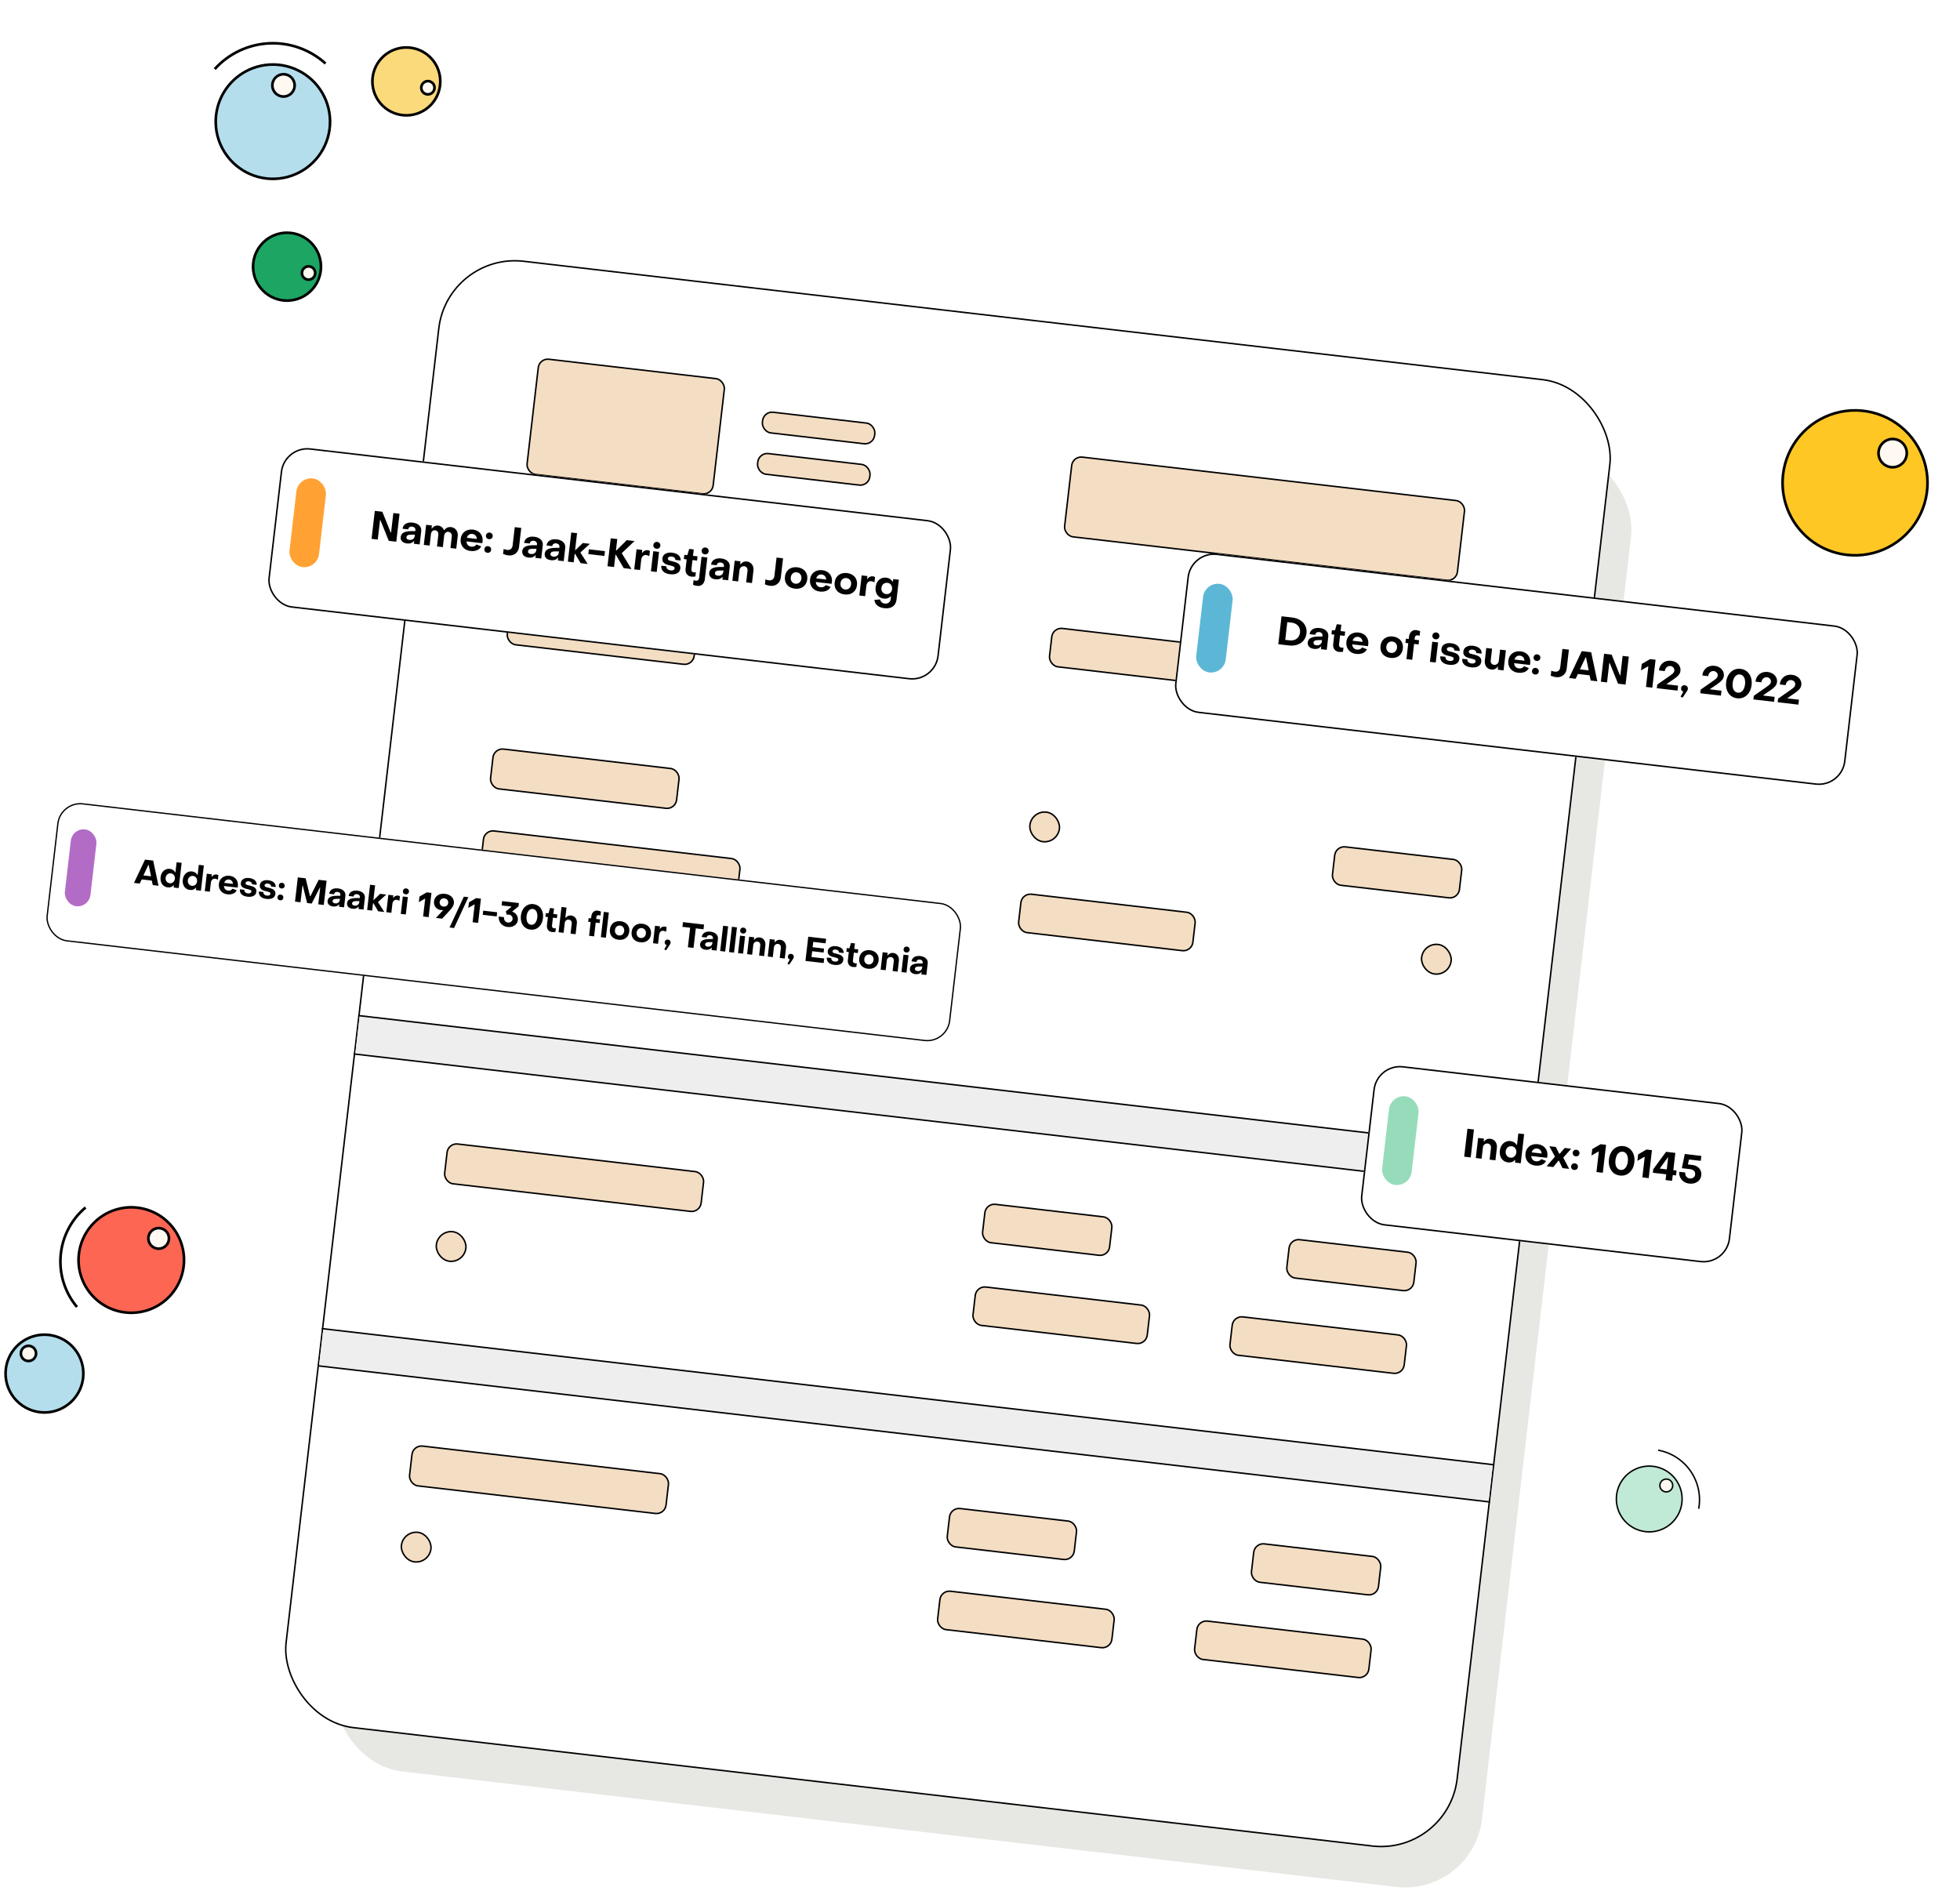 <svg xmlns="http://www.w3.org/2000/svg" width="568" height="550" viewBox="0 0 568 550" fill="none"><path d="M535.161 160.794C539.288 161.274 543.463 160.519 547.161 158.625C550.858 156.731 553.911 153.783 555.933 150.155C557.955 146.526 558.855 142.379 558.52 138.239C558.185 134.098 556.63 130.15 554.052 126.893C551.473 123.636 547.986 121.217 544.033 119.942C540.079 118.667 535.837 118.593 531.841 119.729C527.845 120.865 524.276 123.161 521.585 126.325C518.894 129.49 517.202 133.381 516.723 137.507C516.404 140.247 516.629 143.023 517.383 145.676C518.137 148.329 519.407 150.807 521.119 152.97C522.831 155.132 524.953 156.936 527.362 158.279C529.771 159.621 532.422 160.476 535.161 160.794Z" fill="#FFC724" stroke="black" stroke-width="0.769" stroke-miterlimit="10"></path><path d="M548.01 135.389C548.815 135.482 549.63 135.335 550.351 134.965C551.073 134.596 551.669 134.021 552.063 133.313C552.458 132.604 552.633 131.795 552.568 130.987C552.503 130.179 552.199 129.409 551.696 128.773C551.193 128.138 550.513 127.666 549.741 127.417C548.97 127.168 548.142 127.154 547.362 127.375C546.582 127.597 545.886 128.045 545.361 128.662C544.835 129.28 544.505 130.039 544.412 130.845C544.35 131.379 544.393 131.921 544.541 132.439C544.688 132.956 544.936 133.44 545.27 133.862C545.604 134.284 546.018 134.636 546.488 134.898C546.958 135.16 547.475 135.327 548.01 135.389Z" fill="#FFF9F2" stroke="black" stroke-width="0.769" stroke-miterlimit="10"></path><path d="M36.283 380.353C39.286 380.702 42.326 380.153 45.017 378.774C47.708 377.396 49.93 375.25 51.401 372.609C52.873 369.968 53.529 366.95 53.285 363.936C53.041 360.922 51.909 358.049 50.032 355.678C48.156 353.308 45.618 351.547 42.74 350.619C39.863 349.691 36.775 349.637 33.866 350.464C30.958 351.291 28.36 352.962 26.401 355.265C24.443 357.568 23.211 360.401 22.862 363.404C22.631 365.398 22.794 367.418 23.343 369.349C23.892 371.28 24.816 373.084 26.062 374.658C27.308 376.232 28.852 377.545 30.606 378.522C32.36 379.499 34.289 380.122 36.283 380.353Z" fill="#FC6653" stroke="black" stroke-width="0.769" stroke-miterlimit="10"></path><path d="M45.635 361.857C46.221 361.925 46.814 361.818 47.339 361.549C47.864 361.28 48.298 360.861 48.585 360.345C48.872 359.83 49 359.241 48.953 358.653C48.905 358.065 48.684 357.504 48.318 357.042C47.952 356.579 47.457 356.235 46.895 356.054C46.334 355.873 45.731 355.863 45.163 356.024C44.596 356.185 44.089 356.511 43.707 356.961C43.325 357.41 43.084 357.963 43.016 358.549C42.971 358.938 43.003 359.333 43.11 359.709C43.217 360.086 43.397 360.438 43.641 360.745C43.884 361.052 44.185 361.309 44.527 361.499C44.87 361.69 45.246 361.811 45.635 361.857Z" fill="#FFF9F2" stroke="black" stroke-width="0.769" stroke-miterlimit="10"></path><path d="M24.796 349.932C20.642 353.426 18.047 358.426 17.58 363.834C17.113 369.241 18.814 374.613 22.307 378.767" stroke="black" stroke-width="0.769" stroke-miterlimit="10"></path><path d="M71.132 20.733C74.006 19.161 77.283 18.476 80.546 18.765C83.81 19.054 86.915 20.304 89.468 22.358C92.021 24.412 93.907 27.176 94.889 30.302C95.871 33.428 95.904 36.775 94.983 39.92C94.063 43.064 92.231 45.865 89.719 47.969C87.206 50.072 84.127 51.383 80.869 51.736C77.612 52.089 74.323 51.468 71.418 49.952C68.514 48.436 66.124 46.093 64.551 43.218C63.507 41.31 62.849 39.214 62.614 37.052C62.38 34.889 62.574 32.701 63.185 30.613C63.796 28.525 64.812 26.578 66.176 24.883C67.539 23.188 69.224 21.778 71.132 20.733Z" fill="#B4DEEC" stroke="black" stroke-width="0.769" stroke-miterlimit="10"></path><path d="M79.32 26.299C79.013 25.738 78.88 25.099 78.936 24.462C78.993 23.825 79.237 23.219 79.637 22.721C80.038 22.223 80.578 21.855 81.188 21.663C81.798 21.471 82.451 21.465 83.064 21.645C83.678 21.824 84.225 22.182 84.635 22.672C85.045 23.162 85.301 23.763 85.37 24.399C85.439 25.034 85.318 25.676 85.022 26.243C84.726 26.81 84.269 27.276 83.708 27.583C83.335 27.787 82.927 27.915 82.505 27.961C82.082 28.007 81.656 27.969 81.248 27.85C80.841 27.73 80.461 27.532 80.13 27.266C79.799 27 79.524 26.671 79.32 26.299Z" fill="#FFF9F2" stroke="black" stroke-width="0.769" stroke-miterlimit="10"></path><path d="M87.901 85.916C89.608 84.982 90.999 83.563 91.899 81.838C92.8 80.113 93.168 78.16 92.959 76.226C92.749 74.291 91.971 72.463 90.722 70.971C89.472 69.479 87.809 68.391 85.942 67.844C84.075 67.298 82.087 67.317 80.231 67.9C78.374 68.483 76.733 69.604 75.513 71.12C74.294 72.636 73.551 74.479 73.379 76.418C73.208 78.356 73.615 80.301 74.548 82.008C75.168 83.141 76.006 84.141 77.012 84.951C78.019 85.761 79.175 86.364 80.415 86.727C81.655 87.09 82.954 87.205 84.239 87.066C85.523 86.927 86.767 86.536 87.901 85.916Z" fill="#1DA563" stroke="black" stroke-width="0.769" stroke-miterlimit="10"></path><path d="M87.738 80.039C87.92 80.372 88.197 80.643 88.534 80.819C88.87 80.995 89.251 81.067 89.629 81.026C90.006 80.985 90.363 80.833 90.654 80.589C90.945 80.346 91.158 80.021 91.264 79.656C91.371 79.292 91.367 78.904 91.254 78.542C91.14 78.18 90.921 77.859 90.625 77.621C90.329 77.383 89.97 77.239 89.591 77.205C89.213 77.172 88.834 77.251 88.501 77.433C88.279 77.554 88.084 77.718 87.926 77.914C87.768 78.11 87.65 78.336 87.58 78.578C87.509 78.82 87.486 79.073 87.513 79.324C87.541 79.575 87.617 79.818 87.738 80.039Z" fill="#FFF9F2" stroke="black" stroke-width="0.769" stroke-miterlimit="10"></path><path d="M94.332 18.409C89.862 14.364 83.968 12.26 77.946 12.56C71.925 12.861 66.269 15.541 62.224 20.012" stroke="black" stroke-width="0.769" stroke-miterlimit="10"></path><path d="M122.48 32.224C124.187 31.291 125.578 29.871 126.479 28.147C127.379 26.422 127.748 24.469 127.538 22.534C127.328 20.6 126.55 18.771 125.301 17.279C124.052 15.787 122.388 14.7 120.521 14.153C118.654 13.606 116.666 13.626 114.81 14.209C112.954 14.792 111.312 15.912 110.092 17.428C108.873 18.944 108.13 20.788 107.958 22.726C107.787 24.664 108.194 26.61 109.127 28.317C109.748 29.45 110.585 30.45 111.591 31.26C112.598 32.069 113.754 32.673 114.994 33.036C116.234 33.399 117.533 33.514 118.818 33.375C120.102 33.236 121.346 32.845 122.48 32.224Z" fill="#FADA7B" stroke="black" stroke-width="0.769" stroke-linecap="round" stroke-linejoin="round"></path><path d="M122.317 26.347C122.499 26.68 122.776 26.952 123.113 27.128C123.449 27.303 123.83 27.375 124.208 27.334C124.585 27.294 124.942 27.142 125.233 26.898C125.525 26.654 125.737 26.329 125.843 25.965C125.95 25.601 125.946 25.213 125.833 24.851C125.719 24.488 125.5 24.168 125.204 23.93C124.908 23.692 124.549 23.547 124.171 23.514C123.792 23.48 123.413 23.559 123.08 23.742C122.858 23.863 122.663 24.026 122.505 24.223C122.347 24.419 122.229 24.645 122.159 24.887C122.088 25.129 122.065 25.382 122.093 25.633C122.12 25.883 122.196 26.126 122.317 26.347Z" fill="#FFF9F2" stroke="black" stroke-width="0.769" stroke-miterlimit="10"></path><path d="M1.688 396.766C1.945 394.551 2.853 392.463 4.297 390.765C5.741 389.067 7.657 387.835 9.801 387.225C11.945 386.616 14.222 386.656 16.343 387.34C18.465 388.024 20.335 389.322 21.719 391.07C23.103 392.817 23.938 394.936 24.117 397.158C24.297 399.38 23.814 401.605 22.729 403.552C21.643 405.499 20.005 407.081 18.021 408.097C16.038 409.114 13.797 409.519 11.582 409.261C10.112 409.091 8.69 408.632 7.397 407.912C6.104 407.191 4.966 406.223 4.047 405.063C3.128 403.902 2.447 402.572 2.042 401.149C1.638 399.725 1.517 398.236 1.688 396.766Z" fill="#B4DEEC" stroke="black" stroke-width="0.769" stroke-miterlimit="10"></path><path d="M7.997 394.416C7.565 394.366 7.158 394.189 6.826 393.907C6.495 393.625 6.255 393.251 6.136 392.833C6.017 392.415 6.024 391.97 6.158 391.556C6.292 391.142 6.545 390.777 6.886 390.507C7.227 390.237 7.64 390.074 8.074 390.039C8.507 390.004 8.942 390.098 9.322 390.31C9.702 390.522 10.01 390.842 10.209 391.229C10.407 391.616 10.486 392.053 10.436 392.485C10.402 392.772 10.313 393.05 10.172 393.302C10.032 393.554 9.843 393.776 9.616 393.956C9.39 394.135 9.13 394.268 8.853 394.347C8.575 394.426 8.284 394.449 7.997 394.416Z" fill="#FFF9F2" stroke="black" stroke-width="0.769" stroke-miterlimit="10"></path><path d="M476.84 443.879C478.712 444.097 480.607 443.754 482.284 442.895C483.962 442.036 485.347 440.698 486.264 439.052C487.182 437.405 487.59 435.524 487.438 433.645C487.286 431.767 486.581 429.975 485.411 428.498C484.241 427.02 482.659 425.922 480.865 425.344C479.071 424.765 477.146 424.732 475.333 425.247C473.521 425.763 471.901 426.804 470.68 428.24C469.459 429.676 468.691 431.441 468.474 433.314C468.329 434.557 468.431 435.816 468.774 437.02C469.116 438.223 469.692 439.348 470.469 440.329C471.246 441.31 472.208 442.129 473.301 442.738C474.394 443.347 475.597 443.735 476.84 443.879Z" fill="#C0EAD6" stroke="black" stroke-width="0.418" stroke-linecap="round" stroke-linejoin="round"></path><path d="M482.669 432.35C483.035 432.393 483.404 432.326 483.732 432.158C484.059 431.991 484.329 431.73 484.508 431.408C484.687 431.087 484.767 430.72 484.738 430.353C484.708 429.987 484.57 429.637 484.342 429.349C484.114 429.06 483.805 428.846 483.455 428.733C483.105 428.62 482.729 428.614 482.375 428.714C482.022 428.815 481.706 429.018 481.467 429.299C481.229 429.579 481.079 429.923 481.037 430.289C481.009 430.531 481.029 430.777 481.095 431.012C481.162 431.247 481.275 431.466 481.426 431.658C481.578 431.849 481.766 432.009 481.979 432.128C482.192 432.246 482.427 432.322 482.669 432.35Z" fill="#FFF9F2" stroke="black" stroke-width="0.418" stroke-miterlimit="10"></path><path d="M492.277 437.239C492.619 435.353 492.586 433.418 492.18 431.545C491.774 429.671 491.003 427.896 489.911 426.321C488.819 424.745 487.427 423.401 485.815 422.363C484.204 421.325 482.403 420.615 480.517 420.273" stroke="black" stroke-width="0.418" stroke-miterlimit="10"></path><rect x="142.65" y="94.391" width="334.852" height="419.198" rx="22.403" transform="rotate(6.627 142.65 94.391)" fill="#E7E7E4"></rect><rect x="129.72" y="73.157" width="341.651" height="427.817" rx="22.188" transform="rotate(6.627 129.72 73.157)" fill="white" stroke="black" stroke-width="0.431"></rect><rect x="150.963" y="149.766" width="74.829" height="11.612" rx="2.771" transform="rotate(6.627 150.963 149.766)" fill="#F3DDC3" stroke="black" stroke-width="0.431"></rect><rect x="140.422" y="240.496" width="74.829" height="11.612" rx="2.771" transform="rotate(6.627 140.422 240.496)" fill="#F3DDC3" stroke="black" stroke-width="0.431"></rect><rect x="296.17" y="258.832" width="50.838" height="11.202" rx="2.771" transform="rotate(6.627 296.17 258.832)" fill="#F3DDC3" stroke="black" stroke-width="0.431"></rect><rect x="282.944" y="372.668" width="50.838" height="11.202" rx="2.771" transform="rotate(6.627 282.944 372.668)" fill="#F3DDC3" stroke="black" stroke-width="0.431"></rect><rect x="272.7" y="460.828" width="50.838" height="11.202" rx="2.771" transform="rotate(6.627 272.7 460.828)" fill="#F3DDC3" stroke="black" stroke-width="0.431"></rect><rect x="412.474" y="273.215" width="8.617" height="8.617" rx="4.308" transform="rotate(6.627 412.474 273.215)" fill="#F3DDC3" stroke="black" stroke-width="0.431"></rect><rect x="357.408" y="381.32" width="50.838" height="11.202" rx="2.771" transform="rotate(6.627 357.408 381.32)" fill="#F3DDC3" stroke="black" stroke-width="0.431"></rect><rect x="347.165" y="469.48" width="50.838" height="11.202" rx="2.771" transform="rotate(6.627 347.165 469.48)" fill="#F3DDC3" stroke="black" stroke-width="0.431"></rect><rect x="129.881" y="331.219" width="74.829" height="11.612" rx="2.771" transform="rotate(6.627 129.881 331.219)" fill="#F3DDC3" stroke="black" stroke-width="0.431"></rect><rect x="119.71" y="418.762" width="74.829" height="11.612" rx="2.771" transform="rotate(6.627 119.71 418.762)" fill="#F3DDC3" stroke="black" stroke-width="0.431"></rect><rect x="310.887" y="132.156" width="114.602" height="23.265" rx="2.771" transform="rotate(6.627 310.887 132.156)" fill="#F3DDC3" stroke="black" stroke-width="0.431"></rect><rect x="305.12" y="181.801" width="114.602" height="11.202" rx="2.771" transform="rotate(6.627 305.12 181.801)" fill="#F3DDC3" stroke="black" stroke-width="0.431"></rect><rect x="156.306" y="103.789" width="54.285" height="33.605" rx="2.771" transform="rotate(6.627 156.306 103.789)" fill="#F3DDC3" stroke="black" stroke-width="0.431"></rect><rect x="221.315" y="119.148" width="32.743" height="6.032" rx="2.771" transform="rotate(6.627 221.315 119.148)" fill="#F3DDC3" stroke="black" stroke-width="0.431"></rect><rect x="219.923" y="131.129" width="32.743" height="6.032" rx="2.771" transform="rotate(6.627 219.923 131.129)" fill="#F3DDC3" stroke="black" stroke-width="0.431"></rect><rect x="143.179" y="216.77" width="54.282" height="11.612" rx="2.771" transform="rotate(6.627 143.179 216.77)" fill="#F3DDC3" stroke="black" stroke-width="0.431"></rect><rect x="298.954" y="234.867" width="8.617" height="8.617" rx="4.308" transform="rotate(6.627 298.954 234.867)" fill="#F3DDC3" stroke="black" stroke-width="0.431"></rect><rect x="285.728" y="348.703" width="37.052" height="11.202" rx="2.771" transform="rotate(6.627 285.728 348.703)" fill="#F3DDC3" stroke="black" stroke-width="0.431"></rect><rect x="275.485" y="436.859" width="37.052" height="11.202" rx="2.771" transform="rotate(6.627 275.485 436.859)" fill="#F3DDC3" stroke="black" stroke-width="0.431"></rect><rect x="387.113" y="245.109" width="37.052" height="11.202" rx="2.771" transform="rotate(6.627 387.113 245.109)" fill="#F3DDC3" stroke="black" stroke-width="0.431"></rect><rect x="373.887" y="358.945" width="37.052" height="11.202" rx="2.771" transform="rotate(6.627 373.887 358.945)" fill="#F3DDC3" stroke="black" stroke-width="0.431"></rect><rect x="363.644" y="447.105" width="37.052" height="11.202" rx="2.771" transform="rotate(6.627 363.644 447.105)" fill="#F3DDC3" stroke="black" stroke-width="0.431"></rect><path d="M104.261 294.148L441.917 333.379L440.624 344.506L102.968 305.275L104.261 294.148Z" fill="#EEEEEE"></path><rect x="148.031" y="175.008" width="54.526" height="11.612" rx="2.771" transform="rotate(6.627 148.031 175.008)" fill="#F3DDC3" stroke="black" stroke-width="0.431"></rect><rect x="137.489" y="265.734" width="54.526" height="11.612" rx="2.771" transform="rotate(6.627 137.489 265.734)" fill="#F3DDC3" stroke="black" stroke-width="0.431"></rect><rect x="126.948" y="356.461" width="8.617" height="8.617" rx="4.308" transform="rotate(6.627 126.948 356.461)" fill="#F3DDC3" stroke="black" stroke-width="0.431"></rect><rect x="116.826" y="443.586" width="8.617" height="8.617" rx="4.308" transform="rotate(6.627 116.826 443.586)" fill="#F3DDC3" stroke="black" stroke-width="0.431"></rect><line x1="443.604" y1="333.792" x2="103.808" y2="294.313" stroke="black" stroke-width="0.431"></line><line x1="442.311" y1="344.917" x2="102.515" y2="305.438" stroke="black" stroke-width="0.431"></line><path d="M93.72 384.871L432.66 424.251L431.367 435.378L92.427 395.998L93.72 384.871Z" fill="#EEEEEE"></path><line x1="433.063" y1="424.515" x2="93.267" y2="385.035" stroke="black" stroke-width="0.431"></line><path d="M431.812 435.285L92.444 395.855" stroke="black" stroke-width="0.431"></path><g filter="url(#filter0_d_342_30401)"><g clip-path="url(#clip0_342_30401)"><rect x="82.243" y="129.012" width="195.598" height="46.53" rx="7.755" transform="rotate(6.627 82.243 129.012)" fill="white"></rect><rect x="86.383" y="138.168" width="8.617" height="25.85" rx="4.308" transform="rotate(6.627 86.383 138.168)" fill="#FFA233"></rect><path d="M108.619 148.059L107.678 156.158L109.475 156.367L110.131 150.725L110.245 150.738L112.661 156.737L114.845 156.991L115.786 148.891L113.988 148.682L113.331 154.336L113.218 154.323L110.803 148.312L108.619 148.059ZM116.522 156.886C116.852 157.224 117.324 157.429 117.938 157.5C118.348 157.548 118.731 157.523 119.068 157.401C119.404 157.29 119.69 157.105 119.907 156.83L120.021 156.843L119.935 157.583L121.618 157.778L122.065 153.933C122.142 153.273 121.952 152.721 121.508 152.277C121.052 151.832 120.416 151.551 119.597 151.456C118.778 151.36 118.096 151.477 117.563 151.796C117.029 152.126 116.732 152.599 116.658 153.236L118.307 153.427C118.329 153.142 118.447 152.925 118.658 152.788C118.859 152.65 119.12 152.588 119.438 152.625C119.768 152.663 120.019 152.784 120.182 152.976C120.344 153.168 120.42 153.407 120.388 153.681L120.36 153.919L119.103 153.923C117.234 153.937 116.246 154.502 116.119 155.594C116.058 156.118 116.192 156.548 116.522 156.886ZM119.69 156.217C119.388 156.435 119.033 156.509 118.624 156.462C118.328 156.427 118.107 156.344 117.962 156.2C117.817 156.057 117.758 155.877 117.784 155.649C117.808 155.445 117.92 155.273 118.119 155.146C118.318 155.02 118.626 154.952 119.03 154.952L120.241 154.943L120.194 155.353C120.151 155.717 119.979 156.008 119.69 156.217ZM123.493 152.093L122.816 157.917L124.5 158.113L124.885 154.791C124.928 154.427 125.054 154.13 125.286 153.927C125.505 153.722 125.78 153.638 126.122 153.678C126.44 153.715 126.677 153.858 126.844 154.108C127 154.356 127.068 154.664 127.024 155.04L126.638 158.361L128.333 158.558L128.719 155.237C128.762 154.872 128.898 154.589 129.13 154.385C129.361 154.181 129.648 154.088 129.978 154.126C130.295 154.174 130.543 154.33 130.721 154.581C130.899 154.833 130.967 155.14 130.926 155.493L130.54 158.815L132.224 159.01L132.643 155.404C132.696 154.949 132.642 154.516 132.503 154.131C132.352 153.745 132.122 153.441 131.815 153.198C131.498 152.954 131.134 152.808 130.714 152.759C130.304 152.711 129.928 152.771 129.587 152.928C129.246 153.084 128.977 153.318 128.755 153.638L128.641 153.625C128.52 153.276 128.312 152.987 128.006 152.744C127.7 152.501 127.359 152.357 126.983 152.314C126.619 152.272 126.278 152.336 125.961 152.483C125.642 152.642 125.374 152.865 125.178 153.165L125.064 153.152L125.165 152.287L123.493 152.093ZM134.735 159.095C135.194 159.413 135.737 159.603 136.362 159.676C137.068 159.758 137.699 159.681 138.257 159.446C138.815 159.211 139.216 158.831 139.459 158.329L138.068 157.798C137.902 158.033 137.698 158.205 137.443 158.314C137.176 158.433 136.895 158.469 136.576 158.432C136.167 158.385 135.827 158.23 135.583 157.948C135.338 157.677 135.206 157.328 135.186 156.899L139.759 157.43C139.78 157.352 139.811 157.182 139.842 156.921C139.912 156.318 139.837 155.767 139.63 155.27C139.421 154.785 139.099 154.379 138.652 154.062C138.203 153.756 137.684 153.557 137.07 153.486C136.444 153.413 135.871 153.485 135.364 153.68C134.846 153.873 134.428 154.193 134.102 154.617C133.775 155.051 133.576 155.57 133.508 156.162C133.436 156.776 133.509 157.338 133.727 157.848C133.944 158.357 134.276 158.776 134.735 159.095ZM138.186 156.187L135.296 155.851C135.41 155.472 135.606 155.172 135.883 154.973C136.159 154.775 136.492 154.687 136.879 154.732C137.266 154.777 137.57 154.939 137.815 155.21C138.049 155.479 138.173 155.804 138.186 156.187ZM141.02 155.905C141.181 156.108 141.4 156.214 141.695 156.248C141.98 156.281 142.228 156.23 142.431 156.069C142.634 155.908 142.752 155.691 142.785 155.406C142.816 155.133 142.739 154.905 142.578 154.702C142.417 154.499 142.189 154.38 141.916 154.349C141.632 154.315 141.382 154.379 141.179 154.54C140.976 154.7 140.86 154.906 140.828 155.179C140.795 155.464 140.86 155.702 141.02 155.905ZM140.562 159.852C140.723 160.055 140.941 160.162 141.237 160.196C141.521 160.229 141.769 160.177 141.972 160.016C142.176 159.855 142.293 159.638 142.326 159.354C142.358 159.081 142.293 158.843 142.132 158.64C141.971 158.437 141.743 158.318 141.459 158.285C141.163 158.25 140.925 158.315 140.722 158.476C140.519 158.637 140.401 158.854 140.369 159.127C140.336 159.411 140.401 159.649 140.562 159.852ZM146.543 160.801C146.834 160.881 147.105 160.924 147.378 160.956C147.89 161.015 148.37 160.956 148.807 160.764C149.243 160.584 149.611 160.293 149.899 159.9C150.176 159.505 150.356 159.042 150.42 158.496L151.059 152.99L149.171 152.77L148.554 158.083C148.502 158.527 148.336 158.865 148.055 159.097C147.775 159.33 147.43 159.417 147.032 159.37C146.668 159.328 146.309 159.24 145.957 159.096L145.789 160.54C145.998 160.634 146.253 160.721 146.543 160.801ZM151.75 160.979C152.08 161.317 152.552 161.522 153.166 161.594C153.576 161.641 153.959 161.616 154.296 161.494C154.632 161.383 154.919 161.198 155.135 160.923L155.249 160.936L155.163 161.676L156.847 161.871L157.294 158.026C157.37 157.366 157.181 156.814 156.736 156.37C156.281 155.925 155.645 155.644 154.826 155.549C154.007 155.454 153.324 155.57 152.792 155.889C152.257 156.219 151.96 156.692 151.886 157.329L153.536 157.52C153.558 157.235 153.675 157.018 153.887 156.881C154.087 156.743 154.348 156.681 154.667 156.718C154.997 156.756 155.248 156.878 155.41 157.069C155.572 157.261 155.648 157.501 155.616 157.774L155.589 158.012L154.332 158.016C152.462 158.03 151.474 158.595 151.347 159.687C151.286 160.211 151.421 160.641 151.75 160.979ZM154.918 160.31C154.616 160.528 154.262 160.602 153.852 160.555C153.556 160.52 153.335 160.437 153.191 160.293C153.046 160.15 152.986 159.97 153.013 159.742C153.036 159.538 153.149 159.366 153.348 159.239C153.547 159.113 153.855 159.045 154.258 159.045L155.47 159.036L155.422 159.446C155.38 159.81 155.208 160.101 154.918 160.31ZM158.261 161.736C158.59 162.074 159.062 162.279 159.677 162.35C160.086 162.397 160.47 162.373 160.807 162.251C161.142 162.14 161.429 161.954 161.645 161.679L161.759 161.693L161.673 162.432L163.357 162.628L163.804 158.782C163.88 158.123 163.691 157.57 163.247 157.127C162.791 156.682 162.155 156.4 161.336 156.305C160.517 156.21 159.835 156.327 159.302 156.645C158.768 156.975 158.471 157.448 158.397 158.085L160.046 158.277C160.068 157.991 160.185 157.774 160.397 157.637C160.598 157.499 160.859 157.437 161.177 157.474C161.507 157.513 161.758 157.634 161.92 157.826C162.082 158.018 162.158 158.257 162.127 158.53L162.099 158.769L160.842 158.773C158.972 158.786 157.984 159.352 157.857 160.444C157.797 160.967 157.931 161.398 158.261 161.736ZM161.428 161.066C161.126 161.285 160.772 161.359 160.362 161.311C160.067 161.277 159.846 161.193 159.701 161.05C159.556 160.906 159.496 160.726 159.523 160.499C159.547 160.294 159.659 160.123 159.858 159.996C160.057 159.869 160.365 159.801 160.768 159.802L161.98 159.793L161.932 160.202C161.89 160.566 161.718 160.858 161.428 161.066ZM165.547 154.327L164.566 162.768L166.25 162.964L166.538 160.484L166.651 160.497L168.263 163.198L170.311 163.436L168.194 160.123L170.942 157.606L168.906 157.369L166.777 159.416L166.663 159.403L167.23 154.523L165.547 154.327ZM170.651 159.186L170.49 160.574L175.154 161.116L175.315 159.728L170.651 159.186ZM176.987 156.002L176.046 164.102L177.946 164.323L178.361 160.751L178.475 160.764L180.744 164.648L183.008 164.911L180.176 160.316L183.881 156.803L181.629 156.541L178.617 159.535L178.504 159.522L178.887 156.223L176.987 156.002ZM184.473 159.178L183.797 165.002L185.48 165.198L185.827 162.217C185.878 161.774 186.034 161.423 186.295 161.165C186.554 160.918 186.867 160.805 187.242 160.848C187.367 160.863 187.513 160.903 187.691 160.958C187.868 161.025 188.021 161.089 188.173 161.176L188.349 159.663C188.154 159.548 187.945 159.466 187.706 159.438C187.399 159.402 187.104 159.46 186.824 159.589C186.542 159.729 186.324 159.923 186.167 160.182L186.042 160.167L186.134 159.371L184.473 159.178ZM189.547 158.672C189.707 158.875 189.947 158.995 190.243 159.03C190.539 159.064 190.788 159.001 191.003 158.841C191.206 158.68 191.336 158.453 191.37 158.157C191.403 157.873 191.329 157.622 191.168 157.419C190.996 157.215 190.769 157.084 190.473 157.05C190.177 157.016 189.915 157.089 189.712 157.25C189.497 157.409 189.379 157.638 189.345 157.922C189.311 158.218 189.374 158.467 189.547 158.672ZM189.307 159.739L188.631 165.564L190.314 165.76L190.991 159.935L189.307 159.739ZM192.205 165.61C192.649 166.054 193.311 166.315 194.175 166.416C195.028 166.515 195.719 166.422 196.25 166.126C196.778 165.842 197.086 165.382 197.158 164.756C197.208 164.324 197.122 163.979 196.923 163.703C196.725 163.426 196.46 163.222 196.131 163.08C195.801 162.938 195.424 162.814 194.987 162.705C194.583 162.612 194.291 162.544 194.124 162.49C193.956 162.447 193.815 162.373 193.689 162.266C193.563 162.159 193.521 162.028 193.54 161.857C193.564 161.652 193.675 161.492 193.883 161.389C194.08 161.285 194.338 161.246 194.656 161.283C194.998 161.323 195.261 161.434 195.448 161.617C195.634 161.8 195.724 162.018 195.706 162.27L197.242 162.448C197.287 162.062 197.214 161.696 197.021 161.374C196.828 161.051 196.537 160.775 196.146 160.569C195.755 160.362 195.298 160.228 194.786 160.168C194.001 160.077 193.354 160.187 192.835 160.484C192.316 160.781 192.035 161.221 191.966 161.812C191.912 162.279 191.996 162.646 192.217 162.925C192.438 163.205 192.703 163.408 193.034 163.539C193.364 163.67 193.766 163.786 194.261 163.889C194.7 163.986 195.022 164.093 195.229 164.198C195.424 164.301 195.519 164.474 195.492 164.712C195.465 164.94 195.343 165.099 195.135 165.201C194.926 165.315 194.669 165.343 194.35 165.306C193.941 165.259 193.621 165.129 193.405 164.908C193.187 164.698 193.103 164.435 193.14 164.116L191.649 163.943C191.571 164.614 191.749 165.165 192.205 165.61ZM199.029 166.38C199.325 166.807 199.77 167.043 200.362 167.112C200.533 167.131 200.727 167.142 200.947 167.133C201.156 167.123 201.355 167.1 201.521 167.062L201.661 165.856C201.427 165.886 201.219 165.885 201.049 165.865C200.81 165.838 200.624 165.747 200.505 165.583C200.386 165.419 200.341 165.207 200.37 164.956L200.678 162.306L202.009 162.46L202.152 161.232L200.821 161.077L201.046 159.236L199.727 159.082L199.183 160.887L198.318 160.786L198.175 162.015L198.994 162.11L198.679 164.829C198.607 165.443 198.72 165.964 199.029 166.38ZM203.545 160.298C203.706 160.501 203.946 160.622 204.241 160.656C204.537 160.69 204.787 160.627 205.001 160.467C205.204 160.307 205.334 160.08 205.369 159.784C205.402 159.499 205.327 159.249 205.166 159.045C204.994 158.841 204.767 158.711 204.471 158.676C204.175 158.642 203.913 158.715 203.71 158.876C203.496 159.036 203.377 159.264 203.344 159.549C203.309 159.844 203.373 160.094 203.545 160.298ZM201.406 169.677C201.63 169.738 201.856 169.776 202.072 169.801C202.436 169.843 202.787 169.803 203.103 169.655C203.42 169.508 203.677 169.284 203.873 168.984C204.07 168.684 204.204 168.319 204.252 167.909L204.989 161.561L203.306 161.366L202.585 167.566C202.556 167.816 202.454 168 202.288 168.142C202.121 168.284 201.92 168.33 201.681 168.302C201.419 168.272 201.195 168.223 200.998 168.131L200.842 169.473C200.994 169.549 201.182 169.617 201.406 169.677ZM205.932 167.274C206.262 167.613 206.734 167.817 207.348 167.889C207.757 167.936 208.141 167.912 208.478 167.789C208.813 167.678 209.1 167.493 209.317 167.218L209.43 167.231L209.344 167.971L211.028 168.166L211.475 164.321C211.552 163.661 211.362 163.109 210.918 162.665C210.462 162.22 209.826 161.939 209.007 161.844C208.188 161.749 207.506 161.865 206.973 162.184C206.439 162.514 206.142 162.987 206.068 163.624L207.717 163.815C207.739 163.53 207.856 163.313 208.068 163.176C208.269 163.038 208.53 162.976 208.848 163.013C209.178 163.051 209.429 163.173 209.591 163.364C209.754 163.556 209.83 163.796 209.798 164.069L209.77 164.308L208.513 164.311C206.644 164.325 205.655 164.89 205.529 165.982C205.468 166.506 205.602 166.936 205.932 167.274ZM209.1 166.605C208.798 166.823 208.443 166.897 208.033 166.85C207.738 166.816 207.517 166.732 207.372 166.589C207.227 166.445 207.168 166.265 207.194 166.037C207.218 165.833 207.33 165.661 207.529 165.535C207.728 165.408 208.036 165.34 208.439 165.341L209.651 165.331L209.604 165.741C209.561 166.105 209.389 166.396 209.1 166.605ZM212.914 162.482L212.237 168.307L213.921 168.502L214.301 165.226C214.344 164.862 214.492 164.579 214.76 164.357C215.026 164.146 215.337 164.055 215.678 164.095C216.008 164.133 216.256 164.277 216.435 164.528C216.602 164.778 216.671 165.075 216.629 165.439L216.241 168.772L217.925 168.968L218.34 165.396C218.393 164.94 218.351 164.509 218.211 164.124C218.072 163.739 217.844 163.412 217.538 163.169C217.221 162.925 216.858 162.768 216.426 162.717C215.721 162.635 215.125 162.9 214.616 163.51L214.502 163.497L214.597 162.678L212.914 162.482ZM222.41 169.616C222.701 169.695 222.973 169.739 223.246 169.77C223.758 169.83 224.237 169.77 224.674 169.579C225.11 169.399 225.479 169.107 225.766 168.714C226.043 168.32 226.224 167.856 226.287 167.31L226.927 161.804L225.038 161.585L224.421 166.898C224.369 167.341 224.203 167.679 223.923 167.912C223.642 168.145 223.298 168.231 222.899 168.185C222.535 168.143 222.177 168.055 221.824 167.91L221.657 169.355C221.865 169.448 222.12 169.536 222.41 169.616ZM228.698 170.023C229.147 170.329 229.701 170.52 230.349 170.596C230.986 170.67 231.558 170.609 232.077 170.416C232.595 170.222 233.013 169.902 233.34 169.467C233.667 169.033 233.867 168.502 233.94 167.877C234.011 167.262 233.938 166.7 233.719 166.202C233.5 165.704 233.167 165.297 232.707 164.989C232.247 164.682 231.705 164.481 231.068 164.407C230.42 164.332 229.835 164.402 229.328 164.597C228.81 164.79 228.392 165.111 228.065 165.545C227.738 165.98 227.549 166.512 227.478 167.126C227.405 167.752 227.467 168.312 227.686 168.81C227.905 169.309 228.238 169.716 228.698 170.023ZM231.674 168.824C231.341 169.108 230.96 169.214 230.516 169.162C230.061 169.109 229.703 168.918 229.455 168.566C229.195 168.225 229.105 167.811 229.162 167.322C229.217 166.844 229.4 166.461 229.732 166.189C230.052 165.915 230.446 165.799 230.901 165.852C231.344 165.903 231.69 166.105 231.95 166.446C232.199 166.787 232.3 167.202 232.245 167.68C232.188 168.169 231.994 168.55 231.674 168.824ZM235.977 170.857C236.435 171.176 236.978 171.366 237.604 171.439C238.309 171.52 238.941 171.444 239.498 171.209C240.056 170.974 240.458 170.594 240.701 170.092L239.309 169.561C239.144 169.796 238.939 169.968 238.685 170.077C238.417 170.196 238.136 170.232 237.818 170.195C237.408 170.147 237.069 169.993 236.825 169.711C236.579 169.44 236.447 169.09 236.428 168.662L241.001 169.193C241.022 169.115 241.053 168.945 241.083 168.684C241.153 168.081 241.079 167.53 240.871 167.033C240.663 166.548 240.341 166.142 239.893 165.824C239.445 165.519 238.926 165.32 238.312 165.249C237.686 165.176 237.113 165.248 236.606 165.442C236.087 165.636 235.67 165.956 235.344 166.38C235.017 166.814 234.818 167.333 234.749 167.925C234.678 168.539 234.751 169.101 234.969 169.61C235.186 170.12 235.518 170.539 235.977 170.857ZM239.428 167.949L236.538 167.614C236.651 167.235 236.847 166.935 237.124 166.736C237.401 166.538 237.734 166.45 238.121 166.495C238.508 166.54 238.812 166.702 239.057 166.972C239.291 167.242 239.414 167.567 239.428 167.949ZM243.107 171.697C243.556 172.003 244.11 172.194 244.759 172.27C245.396 172.344 245.968 172.283 246.486 172.09C247.004 171.897 247.422 171.576 247.749 171.141C248.076 170.707 248.276 170.177 248.349 169.551C248.42 168.937 248.347 168.375 248.128 167.876C247.91 167.378 247.576 166.971 247.116 166.664C246.656 166.356 246.115 166.155 245.478 166.081C244.829 166.006 244.244 166.076 243.738 166.271C243.219 166.464 242.802 166.785 242.474 167.22C242.147 167.654 241.959 168.186 241.887 168.8C241.814 169.426 241.876 169.986 242.095 170.485C242.314 170.983 242.647 171.39 243.107 171.697ZM246.083 170.498C245.75 170.782 245.369 170.888 244.925 170.836C244.47 170.784 244.112 170.592 243.864 170.24C243.604 169.899 243.514 169.485 243.571 168.996C243.626 168.518 243.809 168.136 244.141 167.863C244.461 167.589 244.855 167.473 245.31 167.526C245.753 167.577 246.099 167.779 246.359 168.121C246.608 168.461 246.709 168.876 246.654 169.354C246.597 169.843 246.403 170.224 246.083 170.498ZM249.709 166.757L249.032 172.582L250.716 172.777L251.062 169.797C251.113 169.353 251.27 169.002 251.53 168.744C251.789 168.498 252.102 168.384 252.478 168.428C252.603 168.442 252.748 168.482 252.926 168.538C253.103 168.604 253.257 168.668 253.408 168.755L253.584 167.242C253.39 167.127 253.18 167.045 252.941 167.017C252.634 166.982 252.339 167.04 252.059 167.169C251.778 167.309 251.559 167.503 251.402 167.761L251.277 167.747L251.37 166.95L249.709 166.757ZM254.266 175.484C254.77 175.912 255.455 176.164 256.308 176.264C257.287 176.377 258.089 176.217 258.718 175.771C259.345 175.337 259.711 174.664 259.815 173.766L260.484 168.009L258.846 167.819L258.76 168.558L258.646 168.545C258.227 167.885 257.626 167.504 256.852 167.414C256.306 167.351 255.813 167.432 255.374 167.634C254.935 167.837 254.563 168.163 254.281 168.603C254 169.043 253.824 169.564 253.752 170.179C253.684 170.77 253.737 171.307 253.923 171.79C254.097 172.271 254.388 172.651 254.779 172.95C255.16 173.248 255.623 173.428 256.158 173.49C256.886 173.575 257.532 173.373 258.099 172.863L258.212 172.876L258.137 173.524C258.082 174.002 257.889 174.372 257.583 174.624C257.277 174.877 256.885 174.97 256.419 174.916C256.055 174.874 255.747 174.746 255.518 174.534C255.277 174.322 255.124 174.051 255.059 173.72L253.395 173.85C253.455 174.525 253.749 175.067 254.266 175.484ZM257.952 171.843C257.621 172.115 257.239 172.221 256.796 172.169C256.341 172.117 255.994 171.926 255.734 171.585C255.472 171.255 255.381 170.852 255.436 170.374C255.492 169.896 255.673 169.526 256.006 169.241C256.337 168.969 256.72 168.852 257.175 168.904C257.619 168.956 257.964 169.158 258.224 169.499C258.472 169.851 258.575 170.255 258.519 170.732C258.464 171.21 258.271 171.58 257.952 171.843Z" fill="black"></path></g><rect x="82.432" y="129.251" width="195.167" height="46.099" rx="7.54" transform="rotate(6.627 82.432 129.251)" stroke="black" stroke-width="0.431"></rect></g><g filter="url(#filter1_d_342_30401)"><g clip-path="url(#clip1_342_30401)"><rect x="17.361" y="232.004" width="263.67" height="40.335" rx="6.722" transform="rotate(6.627 17.361 232.004)" fill="white"></rect><rect x="20.951" y="239.938" width="7.469" height="22.408" rx="3.735" transform="rotate(6.627 20.951 239.938)" fill="#B36CC6"></rect><path d="M42.023 249.125L38.831 255.871L40.488 256.063L41.067 254.861L43.986 255.2L44.275 256.503L45.931 256.696L44.39 249.4L42.023 249.125ZM43.771 253.956L41.562 253.699L42.995 250.658L43.093 250.669L43.771 253.956ZM47.425 256.689C47.753 256.957 48.155 257.114 48.618 257.168C49.309 257.248 49.872 257.044 50.309 256.555L50.407 256.566L50.333 257.207L51.792 257.377L52.642 250.059L51.183 249.89L50.846 252.789L50.747 252.778C50.6 252.501 50.395 252.287 50.135 252.117C49.874 251.947 49.577 251.842 49.232 251.802C48.778 251.749 48.35 251.819 47.969 252.005C47.578 252.189 47.255 252.472 47.011 252.853C46.757 253.233 46.604 253.686 46.543 254.208C46.481 254.741 46.526 255.216 46.686 255.644C46.836 256.081 47.085 256.43 47.425 256.689ZM50.181 255.67C49.893 255.917 49.561 256.018 49.177 255.973C48.792 255.929 48.493 255.754 48.268 255.448C48.044 255.142 47.955 254.792 48.003 254.378C48.05 253.973 48.207 253.652 48.496 253.406C48.784 253.159 49.116 253.058 49.51 253.104C49.895 253.148 50.194 253.323 50.419 253.629C50.633 253.934 50.722 254.284 50.675 254.688C50.627 255.102 50.46 255.423 50.181 255.67ZM53.858 257.437C54.186 257.705 54.588 257.861 55.051 257.915C55.742 257.995 56.305 257.791 56.742 257.302L56.84 257.314L56.766 257.955L58.225 258.124L59.075 250.807L57.616 250.637L57.279 253.537L57.181 253.525C57.033 253.248 56.828 253.034 56.568 252.864C56.308 252.694 56.01 252.59 55.665 252.549C55.211 252.497 54.783 252.567 54.402 252.752C54.011 252.937 53.688 253.219 53.444 253.601C53.19 253.981 53.037 254.433 52.977 254.956C52.915 255.488 52.959 255.963 53.12 256.391C53.269 256.829 53.518 257.177 53.858 257.437ZM56.615 256.418C56.326 256.664 55.995 256.765 55.61 256.721C55.225 256.676 54.926 256.501 54.701 256.195C54.477 255.89 54.388 255.539 54.436 255.125C54.483 254.721 54.64 254.399 54.929 254.153C55.217 253.907 55.549 253.805 55.943 253.851C56.328 253.896 56.627 254.071 56.852 254.376C57.066 254.681 57.155 255.031 57.108 255.436C57.06 255.85 56.893 256.17 56.615 256.418ZM59.93 253.205L59.343 258.254L60.803 258.424L61.103 255.84C61.148 255.455 61.283 255.151 61.509 254.927C61.733 254.714 62.005 254.615 62.33 254.653C62.439 254.666 62.565 254.7 62.719 254.748C62.872 254.806 63.005 254.862 63.137 254.937L63.289 253.625C63.121 253.526 62.939 253.455 62.732 253.43C62.466 253.4 62.21 253.45 61.967 253.562C61.723 253.683 61.534 253.851 61.398 254.075L61.289 254.062L61.37 253.372L59.93 253.205ZM64.504 258.674C64.901 258.95 65.372 259.114 65.914 259.177C66.526 259.248 67.073 259.182 67.556 258.978C68.04 258.775 68.388 258.445 68.599 258.01L67.393 257.55C67.249 257.753 67.072 257.903 66.851 257.997C66.619 258.1 66.376 258.132 66.1 258.099C65.744 258.058 65.45 257.924 65.239 257.68C65.026 257.445 64.911 257.142 64.895 256.77L68.859 257.231C68.877 257.163 68.904 257.016 68.93 256.789C68.991 256.267 68.927 255.789 68.747 255.359C68.566 254.938 68.287 254.586 67.899 254.311C67.51 254.046 67.06 253.873 66.528 253.812C65.985 253.749 65.488 253.811 65.049 253.98C64.6 254.147 64.238 254.425 63.955 254.792C63.671 255.169 63.499 255.619 63.44 256.131C63.378 256.664 63.441 257.151 63.63 257.593C63.818 258.034 64.106 258.398 64.504 258.674ZM67.495 256.153L64.99 255.862C65.088 255.533 65.258 255.273 65.498 255.101C65.738 254.929 66.027 254.853 66.362 254.892C66.698 254.931 66.961 255.071 67.174 255.306C67.376 255.539 67.484 255.822 67.495 256.153ZM70.003 259.173C70.388 259.557 70.961 259.784 71.71 259.871C72.45 259.957 73.049 259.876 73.509 259.62C73.967 259.373 74.233 258.975 74.296 258.432C74.34 258.057 74.265 257.759 74.093 257.519C73.921 257.279 73.691 257.103 73.406 256.979C73.12 256.856 72.793 256.748 72.414 256.654C72.064 256.574 71.811 256.514 71.666 256.467C71.521 256.431 71.398 256.366 71.289 256.274C71.18 256.181 71.143 256.067 71.16 255.919C71.181 255.741 71.277 255.603 71.457 255.514C71.628 255.424 71.851 255.39 72.127 255.422C72.423 255.456 72.652 255.553 72.814 255.711C72.975 255.87 73.053 256.059 73.038 256.277L74.369 256.432C74.408 256.096 74.345 255.779 74.177 255.5C74.01 255.221 73.758 254.981 73.419 254.802C73.08 254.623 72.684 254.507 72.24 254.455C71.559 254.376 70.999 254.471 70.549 254.729C70.099 254.986 69.855 255.367 69.795 255.88C69.749 256.285 69.821 256.603 70.013 256.845C70.205 257.087 70.434 257.264 70.721 257.377C71.008 257.49 71.356 257.591 71.785 257.681C72.165 257.765 72.444 257.857 72.624 257.948C72.793 258.038 72.876 258.187 72.852 258.394C72.829 258.591 72.723 258.729 72.543 258.818C72.361 258.917 72.138 258.941 71.862 258.909C71.507 258.868 71.23 258.756 71.043 258.564C70.854 258.382 70.781 258.154 70.813 257.877L69.521 257.727C69.453 258.309 69.608 258.787 70.003 259.173ZM75.511 259.813C75.896 260.197 76.47 260.424 77.219 260.511C77.959 260.597 78.558 260.516 79.017 260.26C79.476 260.013 79.742 259.615 79.805 259.072C79.849 258.697 79.773 258.399 79.601 258.159C79.429 257.919 79.2 257.743 78.914 257.619C78.629 257.496 78.302 257.388 77.923 257.294C77.572 257.214 77.319 257.154 77.175 257.107C77.029 257.071 76.907 257.006 76.797 256.914C76.688 256.821 76.652 256.707 76.669 256.559C76.689 256.381 76.785 256.243 76.966 256.154C77.136 256.064 77.36 256.03 77.636 256.062C77.932 256.096 78.161 256.193 78.322 256.351C78.484 256.51 78.561 256.699 78.546 256.917L79.877 257.072C79.916 256.736 79.853 256.419 79.686 256.14C79.519 255.861 79.266 255.621 78.927 255.442C78.588 255.263 78.192 255.147 77.748 255.095C77.068 255.016 76.507 255.111 76.058 255.369C75.608 255.626 75.364 256.008 75.304 256.52C75.257 256.925 75.33 257.243 75.522 257.485C75.713 257.727 75.943 257.904 76.23 258.017C76.516 258.13 76.864 258.231 77.294 258.321C77.674 258.405 77.953 258.497 78.132 258.588C78.302 258.678 78.384 258.827 78.36 259.034C78.337 259.231 78.231 259.369 78.051 259.458C77.87 259.557 77.647 259.581 77.371 259.549C77.016 259.508 76.739 259.396 76.551 259.204C76.363 259.022 76.289 258.794 76.321 258.518L75.029 258.367C74.962 258.949 75.116 259.427 75.511 259.813ZM80.969 257.189C81.109 257.365 81.298 257.457 81.554 257.486C81.801 257.515 82.016 257.47 82.192 257.331C82.368 257.191 82.47 257.003 82.499 256.757C82.526 256.52 82.459 256.322 82.32 256.146C82.18 255.97 81.982 255.867 81.746 255.84C81.499 255.811 81.283 255.866 81.107 256.005C80.931 256.145 80.83 256.323 80.802 256.559C80.774 256.806 80.83 257.012 80.969 257.189ZM80.572 260.61C80.711 260.787 80.9 260.879 81.157 260.908C81.403 260.937 81.618 260.892 81.794 260.753C81.971 260.613 82.072 260.425 82.101 260.178C82.129 259.942 82.073 259.735 81.933 259.559C81.794 259.383 81.596 259.28 81.349 259.252C81.093 259.222 80.886 259.278 80.71 259.417C80.534 259.557 80.432 259.745 80.405 259.981C80.376 260.228 80.432 260.434 80.572 260.61ZM86.309 254.271L85.493 261.292L87.091 261.478L87.652 256.646L87.751 256.657L88.994 261.699L90.325 261.854L92.691 257.231L92.79 257.243L92.228 262.075L93.826 262.26L94.642 255.239L92.354 254.973L89.94 259.75L89.841 259.739L88.577 254.534L86.309 254.271ZM95.288 262.17C95.574 262.463 95.983 262.641 96.516 262.703C96.871 262.744 97.203 262.723 97.495 262.617C97.786 262.521 98.035 262.36 98.222 262.122L98.321 262.133L98.246 262.774L99.706 262.944L100.093 259.61C100.16 259.038 99.995 258.56 99.61 258.175C99.215 257.789 98.664 257.545 97.954 257.463C97.244 257.38 96.652 257.482 96.191 257.758C95.728 258.044 95.47 258.454 95.406 259.006L96.836 259.172C96.855 258.924 96.956 258.736 97.14 258.618C97.314 258.498 97.54 258.444 97.816 258.476C98.102 258.509 98.32 258.615 98.46 258.781C98.601 258.947 98.667 259.155 98.639 259.391L98.615 259.599L97.525 259.602C95.905 259.613 95.049 260.104 94.939 261.05C94.886 261.504 95.002 261.877 95.288 262.17ZM98.034 261.59C97.772 261.779 97.465 261.844 97.11 261.802C96.853 261.773 96.662 261.7 96.537 261.576C96.411 261.451 96.359 261.295 96.382 261.098C96.403 260.921 96.5 260.772 96.673 260.662C96.845 260.552 97.112 260.493 97.462 260.494L98.512 260.486L98.471 260.841C98.434 261.157 98.285 261.409 98.034 261.59ZM100.931 262.826C101.217 263.119 101.626 263.297 102.159 263.358C102.514 263.4 102.846 263.378 103.138 263.272C103.429 263.176 103.678 263.015 103.866 262.777L103.964 262.789L103.89 263.43L105.349 263.599L105.737 260.266C105.803 259.694 105.639 259.215 105.254 258.831C104.859 258.445 104.307 258.201 103.597 258.118C102.887 258.036 102.296 258.137 101.834 258.413C101.371 258.699 101.113 259.109 101.049 259.661L102.479 259.828C102.498 259.58 102.6 259.392 102.784 259.273C102.957 259.154 103.183 259.1 103.46 259.132C103.746 259.165 103.963 259.27 104.104 259.437C104.244 259.603 104.31 259.81 104.283 260.047L104.259 260.254L103.169 260.258C101.548 260.269 100.692 260.759 100.582 261.706C100.529 262.16 100.646 262.533 100.931 262.826ZM103.678 262.246C103.416 262.435 103.108 262.499 102.753 262.458C102.497 262.428 102.305 262.356 102.18 262.232C102.054 262.107 102.003 261.951 102.026 261.754C102.046 261.576 102.143 261.428 102.316 261.318C102.489 261.208 102.755 261.149 103.105 261.15L104.156 261.142L104.114 261.497C104.078 261.812 103.928 262.065 103.678 262.246ZM107.247 256.404L106.397 263.721L107.857 263.891L108.106 261.741L108.205 261.752L109.602 264.093L111.377 264.3L109.542 261.428L111.924 259.246L110.159 259.041L108.314 260.815L108.215 260.804L108.707 256.573L107.247 256.404ZM112.541 259.317L111.954 264.367L113.413 264.536L113.714 261.952C113.758 261.568 113.894 261.264 114.119 261.04C114.344 260.826 114.615 260.728 114.941 260.766C115.049 260.778 115.175 260.813 115.33 260.861C115.483 260.919 115.616 260.974 115.748 261.049L115.9 259.738C115.732 259.638 115.55 259.567 115.343 259.543C115.077 259.512 114.821 259.562 114.578 259.674C114.334 259.796 114.145 259.964 114.009 260.188L113.9 260.175L113.98 259.485L112.541 259.317ZM116.938 258.879C117.078 259.055 117.286 259.159 117.542 259.189C117.798 259.219 118.015 259.164 118.201 259.026C118.377 258.886 118.49 258.689 118.519 258.433C118.548 258.186 118.483 257.969 118.344 257.793C118.195 257.616 117.998 257.503 117.741 257.473C117.485 257.443 117.258 257.507 117.082 257.646C116.896 257.785 116.793 257.983 116.764 258.229C116.734 258.485 116.789 258.702 116.938 258.879ZM116.731 259.804L116.144 264.853L117.604 265.023L118.19 259.974L116.731 259.804ZM123.216 260.468L122.619 265.606L124.217 265.791L125.033 258.77L123.662 258.611L121.56 259.836L121.373 261.453L123.108 260.455L123.216 260.468ZM130.408 259.524C129.998 259.267 129.527 259.102 128.975 259.038C128.403 258.972 127.888 259.022 127.43 259.178C126.971 259.345 126.591 259.601 126.301 259.947C126.01 260.303 125.841 260.723 125.784 261.216C125.732 261.66 125.785 262.066 125.943 262.424C126.1 262.792 126.336 263.089 126.669 263.318C126.991 263.555 127.375 263.69 127.819 263.741C128.046 263.768 128.266 263.763 128.472 263.717L126.324 266.026L128.139 266.237L130.598 263.564C131.151 262.939 131.469 262.346 131.533 261.794C131.587 261.331 131.507 260.901 131.314 260.499C131.12 260.107 130.818 259.782 130.408 259.524ZM127.867 260.578C128.119 260.388 128.427 260.314 128.792 260.356C129.147 260.397 129.429 260.55 129.641 260.795C129.842 261.038 129.927 261.338 129.886 261.693C129.845 262.048 129.694 262.31 129.433 262.499C129.171 262.689 128.862 262.763 128.497 262.721C128.142 262.679 127.859 262.537 127.657 262.293C127.456 262.05 127.379 261.761 127.421 261.406C127.462 261.051 127.605 260.768 127.867 260.578ZM134.421 259.861L130.275 268.794L131.586 268.946L135.733 260.013L134.421 259.861ZM137.556 262.134L136.959 267.272L138.556 267.457L139.372 260.436L138.001 260.277L135.9 261.502L135.712 263.119L137.447 262.121L137.556 262.134ZM140.034 263.911L139.894 265.114L143.937 265.584L144.077 264.381L140.034 263.911ZM145.675 268.125C146.072 268.411 146.533 268.574 147.055 268.635C147.578 268.695 148.063 268.652 148.5 268.503C148.937 268.354 149.304 268.116 149.582 267.789C149.86 267.461 150.024 267.081 150.076 266.637C150.12 266.262 150.071 265.907 149.94 265.572C149.809 265.237 149.612 264.954 149.341 264.703C149.069 264.461 148.76 264.285 148.402 264.184L150.267 262.671L150.378 261.715L145.516 261.15L145.372 262.392L148.212 262.722L148.201 262.821L146.591 264.113L146.837 265.091C146.91 265.07 147.002 265.05 147.113 265.043C147.224 265.036 147.333 265.039 147.442 265.052C147.797 265.093 148.07 265.235 148.282 265.479C148.493 265.723 148.579 266.013 148.54 266.349C148.501 266.684 148.352 266.936 148.1 267.127C147.838 267.316 147.54 267.392 147.185 267.35C146.81 267.307 146.519 267.143 146.313 266.849C146.098 266.555 146.018 266.206 146.065 265.801L144.537 265.624C144.497 266.139 144.572 266.607 144.781 267.051C144.979 267.494 145.278 267.849 145.675 268.125ZM152.11 268.752C152.557 269.124 153.092 269.336 153.723 269.409C154.334 269.48 154.904 269.397 155.434 269.138C155.953 268.879 156.379 268.489 156.72 267.959C157.052 267.427 157.264 266.802 157.348 266.083C157.43 265.373 157.367 264.716 157.166 264.122C156.955 263.528 156.631 263.051 156.184 262.679C155.728 262.306 155.194 262.084 154.582 262.013C153.951 261.94 153.381 262.034 152.861 262.293C152.341 262.552 151.916 262.943 151.584 263.474C151.243 264.004 151.04 264.63 150.957 265.34C150.874 266.06 150.928 266.716 151.138 267.31C151.339 267.903 151.664 268.381 152.11 268.752ZM154.738 267.808C154.479 267.978 154.192 268.035 153.887 267.999C153.571 267.963 153.315 267.843 153.101 267.618C152.887 267.403 152.73 267.115 152.643 266.745C152.555 266.385 152.542 265.984 152.594 265.53C152.646 265.087 152.751 264.699 152.92 264.359C153.089 264.029 153.307 263.784 153.567 263.614C153.825 263.455 154.103 263.387 154.418 263.423C154.724 263.459 154.989 263.59 155.204 263.805C155.417 264.029 155.564 264.316 155.652 264.676C155.739 265.046 155.762 265.449 155.711 265.892C155.658 266.346 155.543 266.732 155.375 267.063C155.205 267.403 154.997 267.648 154.738 267.808ZM158.807 269.47C159.064 269.84 159.45 270.045 159.962 270.104C160.11 270.122 160.279 270.131 160.47 270.123C160.651 270.114 160.823 270.094 160.967 270.061L161.088 269.016C160.885 269.042 160.705 269.041 160.558 269.024C160.35 269 160.19 268.921 160.086 268.78C159.983 268.638 159.944 268.453 159.969 268.236L160.236 265.938L161.39 266.073L161.514 265.007L160.36 264.873L160.556 263.277L159.412 263.144L158.94 264.708L158.191 264.621L158.067 265.686L158.777 265.769L158.503 268.126C158.441 268.658 158.539 269.109 158.807 269.47ZM162.718 262.849L161.868 270.166L163.328 270.335L163.658 267.495C163.694 267.18 163.824 266.925 164.056 266.732C164.287 266.549 164.556 266.47 164.852 266.505C165.138 266.538 165.354 266.663 165.508 266.881C165.663 267.099 165.723 267.356 165.686 267.671L165.349 270.57L166.809 270.74L167.171 267.624C167.217 267.229 167.17 266.854 167.049 266.52C166.928 266.186 166.73 265.913 166.465 265.703C166.189 265.491 165.875 265.354 165.501 265.311C164.909 265.242 164.383 265.471 163.934 265.978L163.835 265.967L164.178 263.018L162.718 262.849ZM171.172 267.209L170.709 271.193L172.169 271.363L172.632 267.379L173.766 267.51L173.889 266.445L172.755 266.314L172.82 265.761C172.841 265.574 172.918 265.433 173.05 265.328C173.181 265.234 173.345 265.193 173.543 265.216C173.691 265.233 173.845 265.281 174.018 265.341L174.153 264.177C173.819 264.038 173.501 263.942 173.195 263.906C172.702 263.849 172.298 263.972 171.963 264.273C171.628 264.573 171.429 265 171.366 265.542L171.296 266.144L170.586 266.062L170.462 267.127L171.172 267.209ZM174.978 264.273L174.128 271.59L175.587 271.76L176.437 264.443L174.978 264.273ZM177.813 271.849C178.202 272.114 178.683 272.279 179.245 272.345C179.797 272.409 180.293 272.357 180.742 272.189C181.191 272.021 181.553 271.743 181.837 271.367C182.121 270.99 182.294 270.53 182.357 269.988C182.419 269.455 182.356 268.968 182.166 268.536C181.976 268.105 181.687 267.751 181.289 267.485C180.89 267.219 180.42 267.044 179.868 266.98C179.306 266.915 178.799 266.976 178.36 267.145C177.91 267.312 177.548 267.59 177.265 267.967C176.981 268.344 176.818 268.804 176.756 269.337C176.693 269.879 176.746 270.365 176.936 270.797C177.126 271.229 177.414 271.582 177.813 271.849ZM180.393 270.809C180.104 271.055 179.774 271.147 179.389 271.102C178.995 271.056 178.684 270.89 178.47 270.586C178.244 270.29 178.166 269.931 178.215 269.507C178.263 269.092 178.422 268.761 178.709 268.525C178.987 268.287 179.328 268.187 179.723 268.232C180.107 268.277 180.407 268.452 180.632 268.748C180.848 269.043 180.936 269.403 180.888 269.817C180.838 270.241 180.67 270.571 180.393 270.809ZM184.102 272.579C184.491 272.844 184.971 273.01 185.533 273.075C186.086 273.14 186.581 273.087 187.031 272.92C187.48 272.752 187.842 272.474 188.126 272.097C188.409 271.72 188.583 271.261 188.646 270.718C188.708 270.186 188.644 269.699 188.455 269.267C188.265 268.835 187.976 268.482 187.577 268.216C187.178 267.949 186.709 267.775 186.157 267.711C185.595 267.645 185.088 267.706 184.648 267.875C184.199 268.043 183.837 268.321 183.553 268.698C183.27 269.074 183.106 269.535 183.044 270.068C182.981 270.61 183.035 271.096 183.225 271.528C183.414 271.96 183.703 272.313 184.102 272.579ZM186.681 271.54C186.393 271.786 186.062 271.878 185.678 271.833C185.283 271.787 184.973 271.621 184.758 271.316C184.533 271.02 184.455 270.661 184.504 270.237C184.552 269.823 184.71 269.492 184.998 269.255C185.275 269.018 185.617 268.917 186.011 268.963C186.396 269.008 186.695 269.183 186.921 269.479C187.136 269.773 187.224 270.134 187.176 270.548C187.127 270.972 186.959 271.302 186.681 271.54ZM189.824 268.297L189.238 273.346L190.697 273.515L190.998 270.932C191.042 270.547 191.178 270.243 191.403 270.019C191.628 269.806 191.899 269.707 192.225 269.745C192.333 269.758 192.459 269.792 192.614 269.84C192.767 269.898 192.9 269.953 193.031 270.029L193.184 268.717C193.015 268.618 192.834 268.546 192.627 268.522C192.36 268.491 192.105 268.542 191.862 268.653C191.618 268.775 191.429 268.943 191.293 269.167L191.184 269.154L191.264 268.464L189.824 268.297ZM192.5 275.154L193.022 275.395L194.049 273.865C194.216 273.634 194.311 273.416 194.334 273.218C194.361 272.982 194.296 272.774 194.156 272.598C194.017 272.422 193.819 272.319 193.572 272.29C193.316 272.261 193.109 272.316 192.933 272.456C192.757 272.595 192.655 272.783 192.628 273.02C192.604 273.227 192.642 273.412 192.744 273.573C192.845 273.735 193.002 273.843 193.195 273.906L192.5 275.154ZM200.001 268.859L199.343 274.52L200.98 274.71L201.638 269.05L203.876 269.31L204.035 267.949L197.92 267.238L197.762 268.599L200.001 268.859ZM203.245 274.713C203.531 275.006 203.94 275.184 204.472 275.246C204.827 275.287 205.16 275.266 205.452 275.16C205.743 275.064 205.991 274.903 206.179 274.665L206.278 274.676L206.203 275.317L207.663 275.487L208.05 272.153C208.116 271.581 207.952 271.103 207.567 270.718C207.172 270.332 206.621 270.088 205.911 270.006C205.201 269.923 204.609 270.025 204.147 270.301C203.684 270.587 203.427 270.997 203.363 271.549L204.793 271.715C204.811 271.467 204.913 271.279 205.097 271.161C205.271 271.041 205.497 270.987 205.773 271.019C206.059 271.053 206.277 271.158 206.417 271.324C206.558 271.49 206.624 271.698 206.596 271.934L206.572 272.142L205.482 272.145C203.862 272.156 203.005 272.647 202.895 273.593C202.842 274.047 202.959 274.42 203.245 274.713ZM205.991 274.133C205.729 274.322 205.422 274.387 205.067 274.345C204.81 274.316 204.619 274.243 204.493 274.119C204.368 273.994 204.316 273.838 204.339 273.641C204.359 273.464 204.457 273.315 204.629 273.205C204.802 273.095 205.069 273.036 205.419 273.037L206.469 273.029L206.428 273.384C206.391 273.7 206.242 273.952 205.991 274.133ZM209.551 268.29L208.701 275.607L210.16 275.777L211.01 268.459L209.551 268.29ZM212.112 268.588L211.262 275.905L212.722 276.074L213.572 268.757L212.112 268.588ZM214.677 270.235C214.817 270.411 215.025 270.515 215.281 270.545C215.537 270.575 215.754 270.52 215.94 270.381C216.116 270.242 216.228 270.045 216.258 269.789C216.287 269.542 216.222 269.325 216.083 269.149C215.933 268.972 215.737 268.859 215.48 268.829C215.224 268.799 214.997 268.863 214.821 269.002C214.635 269.14 214.532 269.338 214.503 269.585C214.473 269.841 214.528 270.058 214.677 270.235ZM214.47 271.16L213.883 276.209L215.343 276.379L215.929 271.33L214.47 271.16ZM217.098 271.466L216.511 276.515L217.971 276.684L218.301 273.844C218.337 273.529 218.466 273.284 218.698 273.091C218.929 272.908 219.198 272.829 219.494 272.863C219.78 272.897 219.995 273.022 220.15 273.239C220.295 273.456 220.355 273.713 220.318 274.029L219.982 276.918L221.442 277.088L221.802 273.991C221.847 273.597 221.811 273.222 221.69 272.889C221.569 272.555 221.372 272.272 221.106 272.061C220.831 271.849 220.517 271.713 220.142 271.669C219.531 271.598 219.015 271.828 218.573 272.357L218.475 272.345L218.557 271.635L217.098 271.466ZM223.078 272.16L222.492 277.209L223.951 277.379L224.281 274.539C224.318 274.223 224.446 273.978 224.678 273.786C224.91 273.602 225.179 273.524 225.474 273.558C225.76 273.591 225.976 273.716 226.13 273.934C226.275 274.151 226.335 274.408 226.299 274.723L225.963 277.613L227.422 277.782L227.782 274.686C227.828 274.291 227.791 273.917 227.67 273.583C227.549 273.25 227.352 272.967 227.087 272.756C226.812 272.544 226.498 272.408 226.123 272.364C225.511 272.293 224.995 272.523 224.554 273.051L224.455 273.04L224.538 272.33L223.078 272.16ZM228.2 279.302L228.722 279.542L229.749 278.013C229.916 277.782 230.011 277.563 230.034 277.366C230.061 277.129 229.995 276.922 229.856 276.746C229.717 276.57 229.519 276.467 229.272 276.438C229.016 276.408 228.809 276.464 228.633 276.604C228.457 276.743 228.355 276.931 228.328 277.168C228.304 277.375 228.342 277.559 228.443 277.721C228.545 277.883 228.702 277.991 228.895 278.053L228.2 279.302ZM234.232 271.457L233.416 278.479L238.692 279.092L238.845 277.77L235.167 277.343L235.362 275.666L238.675 276.051L238.809 274.898L235.496 274.513L235.676 272.964L239.255 273.38L239.409 272.059L234.232 271.457ZM240.095 278.935C240.48 279.319 241.053 279.546 241.803 279.633C242.542 279.719 243.141 279.639 243.601 279.382C244.059 279.136 244.325 278.737 244.388 278.194C244.432 277.82 244.357 277.521 244.185 277.281C244.013 277.041 243.783 276.865 243.498 276.742C243.212 276.619 242.885 276.511 242.506 276.417C242.156 276.336 241.903 276.276 241.758 276.23C241.613 276.193 241.49 276.129 241.381 276.036C241.272 275.943 241.235 275.829 241.252 275.681C241.273 275.504 241.369 275.365 241.549 275.276C241.72 275.186 241.943 275.152 242.22 275.184C242.515 275.218 242.744 275.315 242.906 275.473C243.067 275.632 243.145 275.821 243.13 276.039L244.461 276.194C244.5 275.859 244.437 275.541 244.269 275.262C244.102 274.983 243.85 274.744 243.511 274.564C243.172 274.385 242.776 274.269 242.332 274.217C241.651 274.138 241.091 274.233 240.641 274.491C240.191 274.748 239.947 275.13 239.887 275.643C239.841 276.047 239.913 276.365 240.105 276.607C240.297 276.85 240.526 277.026 240.813 277.139C241.1 277.253 241.448 277.353 241.877 277.443C242.257 277.527 242.536 277.619 242.716 277.71C242.885 277.8 242.968 277.949 242.944 278.156C242.921 278.354 242.815 278.491 242.635 278.58C242.453 278.679 242.23 278.703 241.954 278.671C241.599 278.63 241.322 278.518 241.135 278.326C240.946 278.144 240.873 277.916 240.905 277.64L239.613 277.49C239.545 278.071 239.7 278.549 240.095 278.935ZM246.01 279.602C246.267 279.972 246.653 280.177 247.166 280.236C247.313 280.253 247.482 280.263 247.673 280.255C247.854 280.246 248.026 280.226 248.17 280.193L248.291 279.148C248.089 279.174 247.909 279.173 247.761 279.156C247.554 279.132 247.393 279.053 247.289 278.911C247.186 278.769 247.147 278.585 247.173 278.368L247.44 276.07L248.593 276.204L248.717 275.139L247.563 275.005L247.759 273.409L246.615 273.276L246.143 274.84L245.394 274.753L245.27 275.818L245.98 275.901L245.706 278.258C245.644 278.79 245.742 279.241 246.01 279.602ZM250.07 280.244C250.459 280.509 250.939 280.675 251.502 280.74C252.054 280.804 252.55 280.752 252.999 280.584C253.448 280.416 253.81 280.139 254.094 279.762C254.378 279.385 254.551 278.925 254.614 278.383C254.676 277.85 254.612 277.363 254.423 276.932C254.233 276.5 253.944 276.146 253.545 275.88C253.147 275.614 252.677 275.439 252.125 275.375C251.563 275.31 251.056 275.371 250.617 275.54C250.167 275.708 249.805 275.985 249.522 276.362C249.238 276.739 249.074 277.2 249.013 277.732C248.95 278.275 249.003 278.761 249.193 279.192C249.382 279.624 249.671 279.978 250.07 280.244ZM252.65 279.204C252.361 279.451 252.031 279.542 251.646 279.497C251.251 279.452 250.941 279.286 250.727 278.981C250.501 278.685 250.423 278.326 250.472 277.902C250.52 277.488 250.679 277.156 250.966 276.92C251.243 276.682 251.585 276.582 251.979 276.628C252.364 276.672 252.664 276.847 252.889 277.143C253.105 277.438 253.193 277.798 253.145 278.212C253.095 278.636 252.927 278.967 252.65 279.204ZM255.793 275.961L255.206 281.01L256.666 281.18L256.996 278.34C257.032 278.024 257.161 277.779 257.393 277.586C257.624 277.403 257.893 277.325 258.189 277.359C258.475 277.392 258.69 277.517 258.845 277.735C258.99 277.952 259.05 278.209 259.013 278.524L258.677 281.414L260.137 281.583L260.497 278.487C260.542 278.092 260.506 277.718 260.385 277.384C260.264 277.05 260.067 276.768 259.801 276.557C259.526 276.345 259.212 276.209 258.837 276.165C258.226 276.094 257.71 276.324 257.268 276.852L257.17 276.841L257.252 276.131L255.793 275.961ZM262.03 275.737C262.169 275.913 262.377 276.017 262.634 276.047C262.89 276.076 263.106 276.021 263.292 275.883C263.468 275.744 263.581 275.547 263.611 275.291C263.64 275.044 263.575 274.827 263.435 274.65C263.286 274.473 263.089 274.36 262.833 274.331C262.577 274.301 262.349 274.364 262.173 274.504C261.987 274.642 261.884 274.84 261.856 275.087C261.826 275.343 261.881 275.559 262.03 275.737ZM261.822 276.662L261.236 281.711L262.695 281.881L263.282 276.831L261.822 276.662ZM264.041 281.777C264.327 282.07 264.736 282.248 265.269 282.31C265.624 282.351 265.956 282.329 266.248 282.223C266.539 282.127 266.788 281.966 266.976 281.728L267.074 281.74L267 282.381L268.459 282.55L268.847 279.217C268.913 278.645 268.749 278.166 268.364 277.782C267.969 277.396 267.417 277.152 266.707 277.07C265.997 276.987 265.406 277.088 264.944 277.364C264.481 277.65 264.223 278.06 264.159 278.613L265.589 278.779C265.608 278.531 265.71 278.343 265.894 278.224C266.067 278.105 266.293 278.051 266.57 278.083C266.856 278.116 267.073 278.221 267.214 278.388C267.354 278.554 267.42 278.762 267.393 278.998L267.369 279.205L266.279 279.209C264.658 279.22 263.802 279.71 263.692 280.657C263.639 281.111 263.756 281.484 264.041 281.777ZM266.787 281.197C266.526 281.386 266.218 281.45 265.863 281.409C265.607 281.379 265.415 281.307 265.29 281.183C265.164 281.058 265.113 280.902 265.136 280.705C265.156 280.527 265.253 280.379 265.426 280.269C265.599 280.159 265.865 280.1 266.215 280.101L267.266 280.093L267.224 280.448C267.188 280.763 267.038 281.016 266.787 281.197Z" fill="black"></path></g><rect x="17.525" y="232.211" width="263.297" height="39.961" rx="6.536" transform="rotate(6.627 17.525 232.211)" stroke="black" stroke-width="0.373"></rect></g><g filter="url(#filter2_d_342_30401)"><g clip-path="url(#clip2_342_30401)"><rect x="345.006" y="159.547" width="195.598" height="46.53" rx="7.755" transform="rotate(6.627 345.006 159.547)" fill="white"></rect><rect x="349.147" y="168.703" width="8.617" height="25.85" rx="4.308" transform="rotate(6.627 349.147 168.703)" fill="#5CB7D6"></rect><path d="M371.383 178.598L370.441 186.698L373.479 187.05C374.4 187.158 375.238 187.093 375.983 186.834C376.728 186.575 377.328 186.172 377.786 185.602C378.244 185.033 378.52 184.35 378.614 183.542C378.706 182.746 378.595 182.018 378.279 181.359C377.964 180.7 377.472 180.17 376.806 179.747C376.141 179.323 375.341 179.058 374.42 178.951L371.383 178.598ZM373.651 185.572L372.456 185.433L373.054 180.291L374.248 180.43C374.794 180.493 375.27 180.664 375.667 180.917C376.063 181.182 376.359 181.516 376.541 181.93C376.724 182.343 376.796 182.812 376.737 183.324C376.676 183.848 376.498 184.288 376.225 184.649C375.953 185.009 375.587 185.278 375.143 185.434C374.698 185.589 374.197 185.635 373.651 185.572ZM379.386 187.437C379.715 187.775 380.187 187.98 380.802 188.051C381.211 188.099 381.595 188.074 381.932 187.952C382.267 187.841 382.554 187.655 382.77 187.381L382.884 187.394L382.798 188.133L384.482 188.329L384.929 184.484C385.005 183.824 384.816 183.271 384.372 182.828C383.916 182.383 383.28 182.101 382.461 182.006C381.642 181.911 380.96 182.028 380.427 182.346C379.893 182.676 379.596 183.149 379.522 183.786L381.171 183.978C381.193 183.692 381.31 183.475 381.522 183.338C381.723 183.2 381.984 183.138 382.302 183.175C382.632 183.214 382.883 183.335 383.045 183.527C383.207 183.719 383.283 183.958 383.252 184.231L383.224 184.47L381.967 184.474C380.097 184.487 379.109 185.053 378.982 186.145C378.922 186.668 379.056 187.099 379.386 187.437ZM382.553 186.767C382.251 186.986 381.897 187.06 381.487 187.012C381.192 186.978 380.971 186.895 380.826 186.751C380.681 186.607 380.621 186.428 380.648 186.2C380.672 185.995 380.784 185.824 380.983 185.697C381.182 185.57 381.49 185.502 381.893 185.503L383.105 185.494L383.057 185.904C383.015 186.268 382.843 186.559 382.553 186.767ZM386.703 188.195C386.999 188.621 387.444 188.858 388.036 188.926C388.207 188.946 388.401 188.957 388.621 188.948C388.83 188.938 389.029 188.915 389.195 188.876L389.335 187.671C389.101 187.701 388.893 187.7 388.723 187.68C388.484 187.652 388.298 187.562 388.179 187.398C388.06 187.234 388.015 187.021 388.044 186.771L388.352 184.12L389.683 184.275L389.826 183.047L388.495 182.892L388.72 181.05L387.401 180.897L386.857 182.702L385.992 182.601L385.849 183.83L386.669 183.925L386.353 186.644C386.281 187.258 386.394 187.778 386.703 188.195ZM391.411 188.926C391.869 189.245 392.412 189.435 393.038 189.507C393.743 189.589 394.375 189.513 394.933 189.278C395.49 189.043 395.892 188.663 396.135 188.161L394.743 187.63C394.578 187.865 394.373 188.037 394.119 188.146C393.851 188.264 393.57 188.301 393.252 188.264C392.842 188.216 392.503 188.062 392.259 187.78C392.013 187.509 391.881 187.159 391.862 186.73L396.435 187.262C396.456 187.183 396.487 187.014 396.517 186.753C396.587 186.15 396.513 185.599 396.305 185.102C396.097 184.617 395.775 184.21 395.328 183.893C394.879 183.587 394.36 183.389 393.746 183.317C393.12 183.245 392.547 183.317 392.04 183.511C391.522 183.705 391.104 184.025 390.778 184.448C390.451 184.883 390.252 185.402 390.183 185.994C390.112 186.608 390.185 187.17 390.403 187.679C390.62 188.189 390.952 188.608 391.411 188.926ZM394.862 186.018L391.972 185.683C392.085 185.304 392.282 185.004 392.558 184.805C392.835 184.607 393.168 184.519 393.555 184.564C393.942 184.608 394.246 184.771 394.491 185.041C394.725 185.311 394.848 185.636 394.862 186.018ZM401.296 190.086C401.745 190.392 402.299 190.583 402.948 190.659C403.585 190.733 404.157 190.672 404.675 190.479C405.193 190.286 405.611 189.965 405.938 189.53C406.265 189.096 406.465 188.566 406.538 187.94C406.61 187.326 406.536 186.764 406.318 186.265C406.099 185.767 405.766 185.36 405.306 185.053C404.845 184.745 404.304 184.544 403.667 184.47C403.018 184.395 402.434 184.465 401.927 184.66C401.409 184.853 400.991 185.174 400.664 185.609C400.336 186.043 400.148 186.575 400.076 187.189C400.004 187.815 400.065 188.375 400.284 188.874C400.503 189.372 400.836 189.779 401.296 190.086ZM404.272 188.887C403.939 189.171 403.558 189.277 403.114 189.225C402.659 189.173 402.301 188.981 402.054 188.629C401.794 188.288 401.703 187.874 401.76 187.385C401.816 186.907 401.998 186.525 402.33 186.252C402.65 185.978 403.044 185.862 403.499 185.915C403.943 185.966 404.288 186.168 404.548 186.51C404.797 186.85 404.899 187.265 404.843 187.743C404.786 188.232 404.592 188.613 404.272 188.887ZM408.111 186.416L407.577 191.012L409.261 191.208L409.795 186.612L411.103 186.764L411.246 185.535L409.938 185.383L410.012 184.746C410.037 184.53 410.125 184.367 410.277 184.247C410.428 184.137 410.618 184.09 410.846 184.117C411.016 184.136 411.194 184.192 411.394 184.261L411.55 182.919C411.165 182.759 410.797 182.647 410.445 182.606C409.876 182.54 409.41 182.682 409.023 183.029C408.637 183.376 408.407 183.868 408.334 184.494L408.254 185.188L407.435 185.092L407.292 186.321L408.111 186.416ZM415.304 184.911C415.465 185.115 415.705 185.235 416.001 185.269C416.296 185.303 416.546 185.24 416.76 185.081C416.964 184.92 417.094 184.693 417.128 184.397C417.161 184.113 417.087 183.862 416.926 183.659C416.753 183.454 416.526 183.324 416.231 183.29C415.935 183.255 415.673 183.329 415.47 183.489C415.255 183.649 415.136 183.877 415.103 184.162C415.069 184.457 415.132 184.707 415.304 184.911ZM415.065 185.979L414.388 191.804L416.072 191.999L416.749 186.175L415.065 185.979ZM417.963 191.85C418.407 192.294 419.068 192.555 419.933 192.655C420.786 192.754 421.477 192.662 422.007 192.366C422.536 192.081 422.843 191.621 422.916 190.996C422.966 190.563 422.879 190.219 422.681 189.942C422.482 189.666 422.218 189.462 421.888 189.32C421.559 189.178 421.182 189.053 420.745 188.945C420.34 188.852 420.048 188.783 419.882 188.729C419.714 188.687 419.572 188.613 419.447 188.506C419.321 188.399 419.278 188.267 419.298 188.096C419.322 187.892 419.433 187.732 419.641 187.629C419.837 187.525 420.095 187.486 420.414 187.523C420.755 187.562 421.019 187.674 421.205 187.857C421.392 188.04 421.482 188.258 421.464 188.509L423 188.688C423.045 188.301 422.972 187.935 422.779 187.613C422.585 187.291 422.295 187.015 421.904 186.808C421.513 186.601 421.055 186.467 420.543 186.408C419.759 186.317 419.112 186.426 418.593 186.723C418.074 187.02 417.792 187.46 417.724 188.052C417.669 188.518 417.754 188.886 417.975 189.165C418.196 189.444 418.461 189.648 418.791 189.779C419.122 189.909 419.524 190.025 420.019 190.129C420.457 190.226 420.779 190.332 420.986 190.437C421.182 190.541 421.277 190.713 421.249 190.952C421.223 191.179 421.101 191.338 420.893 191.441C420.683 191.555 420.426 191.583 420.108 191.546C419.698 191.498 419.379 191.369 419.163 191.148C418.945 190.938 418.86 190.674 418.897 190.356L417.407 190.183C417.329 190.854 417.507 191.405 417.963 191.85ZM424.317 192.588C424.762 193.032 425.423 193.293 426.288 193.394C427.141 193.493 427.832 193.4 428.362 193.104C428.891 192.82 429.198 192.36 429.271 191.734C429.321 191.302 429.234 190.957 429.036 190.681C428.837 190.404 428.573 190.2 428.243 190.058C427.914 189.916 427.536 189.792 427.099 189.683C426.695 189.59 426.403 189.521 426.236 189.468C426.068 189.425 425.927 189.351 425.801 189.244C425.675 189.137 425.633 189.005 425.653 188.835C425.677 188.63 425.787 188.47 425.995 188.367C426.192 188.263 426.45 188.224 426.769 188.261C427.11 188.301 427.374 188.412 427.56 188.595C427.746 188.778 427.836 188.996 427.818 189.248L429.354 189.426C429.399 189.039 429.326 188.674 429.133 188.351C428.94 188.029 428.649 187.753 428.258 187.546C427.867 187.34 427.41 187.206 426.898 187.146C426.113 187.055 425.466 187.164 424.948 187.462C424.429 187.759 424.147 188.199 424.078 188.79C424.024 189.257 424.108 189.624 424.33 189.903C424.551 190.183 424.815 190.386 425.146 190.517C425.477 190.648 425.878 190.763 426.374 190.867C426.812 190.964 427.134 191.071 427.341 191.175C427.536 191.279 427.632 191.451 427.604 191.69C427.577 191.918 427.455 192.077 427.247 192.179C427.038 192.293 426.781 192.321 426.463 192.284C426.053 192.236 425.734 192.107 425.517 191.886C425.3 191.676 425.215 191.413 425.252 191.094L423.762 190.921C423.684 191.592 423.862 192.143 424.317 192.588ZM435.726 194.283L436.403 188.458L434.719 188.262L434.339 191.539C434.296 191.903 434.136 192.195 433.869 192.407C433.601 192.629 433.303 192.71 432.962 192.67C432.621 192.631 432.371 192.498 432.204 192.248C432.026 191.996 431.969 191.69 432.011 191.326L432.399 187.993L430.715 187.797L430.3 191.369C430.246 191.836 430.288 192.267 430.427 192.652C430.567 193.038 430.783 193.362 431.101 193.607C431.407 193.85 431.782 193.997 432.214 194.048C432.908 194.128 433.515 193.864 434.024 193.255L434.138 193.268L434.043 194.087L435.726 194.283ZM438.338 194.379C438.796 194.697 439.339 194.887 439.965 194.96C440.67 195.042 441.302 194.965 441.859 194.73C442.417 194.495 442.819 194.115 443.061 193.613L441.67 193.082C441.505 193.317 441.3 193.489 441.045 193.598C440.778 193.717 440.497 193.753 440.179 193.716C439.769 193.669 439.43 193.514 439.186 193.232C438.94 192.961 438.808 192.612 438.789 192.183L443.362 192.714C443.383 192.636 443.414 192.466 443.444 192.205C443.514 191.602 443.44 191.051 443.232 190.554C443.024 190.069 442.702 189.663 442.254 189.345C441.806 189.04 441.287 188.841 440.673 188.77C440.047 188.697 439.474 188.769 438.967 188.963C438.448 189.157 438.031 189.477 437.705 189.901C437.378 190.335 437.179 190.854 437.11 191.446C437.039 192.06 437.112 192.622 437.329 193.132C437.547 193.641 437.879 194.06 438.338 194.379ZM441.788 191.47L438.899 191.135C439.012 190.756 439.208 190.456 439.485 190.257C439.762 190.059 440.095 189.971 440.482 190.016C440.868 190.061 441.172 190.223 441.418 190.493C441.652 190.763 441.775 191.088 441.788 191.47ZM444.623 191.189C444.784 191.392 445.002 191.498 445.298 191.532C445.582 191.565 445.83 191.513 446.034 191.353C446.237 191.192 446.354 190.975 446.387 190.69C446.419 190.417 446.342 190.189 446.181 189.986C446.02 189.783 445.792 189.664 445.519 189.632C445.234 189.599 444.985 189.663 444.782 189.824C444.578 189.984 444.462 190.19 444.43 190.463C444.397 190.747 444.462 190.986 444.623 191.189ZM444.164 195.136C444.325 195.339 444.543 195.445 444.839 195.48C445.124 195.513 445.372 195.461 445.575 195.3C445.778 195.139 445.896 194.922 445.929 194.638C445.96 194.365 445.896 194.127 445.735 193.924C445.574 193.72 445.346 193.602 445.061 193.569C444.765 193.534 444.527 193.599 444.324 193.76C444.121 193.921 444.004 194.138 443.972 194.411C443.939 194.695 444.003 194.933 444.164 195.136ZM450.146 196.085C450.436 196.165 450.708 196.208 450.981 196.24C451.493 196.299 451.972 196.239 452.41 196.048C452.846 195.868 453.214 195.577 453.502 195.183C453.778 194.789 453.959 194.326 454.022 193.78L454.662 188.274L452.773 188.054L452.156 193.367C452.105 193.811 451.939 194.149 451.658 194.381C451.377 194.614 451.033 194.701 450.635 194.654C450.271 194.612 449.912 194.524 449.56 194.38L449.392 195.824C449.6 195.918 449.855 196.005 450.146 196.085ZM458.387 188.706L454.704 196.488L456.615 196.71L457.284 195.323L460.651 195.714L460.984 197.217L462.895 197.439L461.117 189.024L458.387 188.706ZM460.403 194.279L457.855 193.983L459.508 190.474L459.621 190.487L460.403 194.279ZM464.858 189.458L463.917 197.558L465.715 197.767L466.37 192.124L466.484 192.138L468.9 198.137L471.084 198.391L472.025 190.291L470.228 190.082L469.571 195.736L469.457 195.723L467.043 189.712L464.858 189.458ZM477.683 193.15L476.994 199.077L478.837 199.292L479.778 191.192L478.197 191.008L475.773 192.421L475.556 194.287L477.558 193.136L477.683 193.15ZM480.263 198.396L480.141 199.443L486.136 200.14L486.303 198.706L483.004 198.323L483.017 198.209L485.083 196.8C485.671 196.408 486.119 196.021 486.438 195.655C486.745 195.299 486.932 194.882 486.984 194.427C487.041 193.938 486.956 193.478 486.751 193.063C486.534 192.645 486.217 192.297 485.789 192.017C485.36 191.736 484.861 191.563 484.293 191.497C483.678 191.426 483.105 191.498 482.584 191.714C482.063 191.93 481.643 192.273 481.326 192.72C480.997 193.167 480.808 193.698 480.763 194.292L482.446 194.488C482.514 194 482.709 193.619 483.016 193.355C483.323 193.091 483.683 192.971 484.093 193.019C484.445 193.06 484.727 193.219 484.95 193.476C485.163 193.731 485.254 194.042 485.214 194.383C485.192 194.576 485.125 194.753 485.015 194.902C484.906 195.05 484.786 195.186 484.634 195.307C484.482 195.428 484.267 195.587 483.978 195.796L480.263 198.396ZM487.018 201.891L487.62 202.168L488.805 200.404C488.997 200.138 489.108 199.885 489.134 199.658C489.166 199.385 489.09 199.145 488.929 198.942C488.768 198.739 488.54 198.62 488.255 198.587C487.959 198.553 487.721 198.617 487.518 198.778C487.315 198.939 487.198 199.156 487.166 199.429C487.138 199.668 487.183 199.881 487.299 200.067C487.416 200.254 487.597 200.379 487.82 200.451L487.018 201.891ZM492.839 199.858L492.717 200.904L498.712 201.601L498.879 200.167L495.58 199.784L495.593 199.67L497.659 198.262C498.247 197.869 498.695 197.483 499.014 197.116C499.321 196.76 499.508 196.343 499.56 195.888C499.617 195.399 499.532 194.94 499.327 194.524C499.11 194.107 498.793 193.758 498.365 193.478C497.936 193.198 497.437 193.024 496.869 192.958C496.254 192.887 495.681 192.959 495.16 193.175C494.639 193.391 494.219 193.734 493.902 194.182C493.573 194.628 493.385 195.159 493.339 195.753L495.022 195.949C495.09 195.461 495.285 195.08 495.592 194.816C495.899 194.552 496.259 194.432 496.669 194.48C497.021 194.521 497.303 194.681 497.526 194.937C497.739 195.192 497.83 195.503 497.79 195.844C497.768 196.037 497.701 196.214 497.591 196.363C497.482 196.512 497.362 196.648 497.21 196.768C497.058 196.889 496.843 197.048 496.554 197.257L492.839 199.858ZM501.561 201.609C502.076 202.038 502.693 202.282 503.421 202.367C504.127 202.449 504.783 202.352 505.395 202.054C505.994 201.755 506.485 201.305 506.879 200.693C507.261 200.081 507.506 199.36 507.603 198.529C507.698 197.71 507.625 196.952 507.393 196.268C507.15 195.583 506.775 195.032 506.26 194.603C505.734 194.173 505.118 193.917 504.413 193.835C503.685 193.75 503.026 193.858 502.427 194.157C501.827 194.457 501.336 194.907 500.954 195.52C500.56 196.131 500.326 196.854 500.231 197.673C500.135 198.503 500.197 199.26 500.44 199.945C500.672 200.629 501.046 201.18 501.561 201.609ZM504.593 200.52C504.293 200.716 503.963 200.781 503.61 200.74C503.246 200.698 502.951 200.56 502.704 200.301C502.456 200.053 502.276 199.72 502.176 199.294C502.074 198.878 502.059 198.415 502.119 197.892C502.179 197.38 502.3 196.933 502.496 196.541C502.69 196.16 502.942 195.878 503.241 195.682C503.539 195.497 503.86 195.419 504.224 195.462C504.576 195.503 504.882 195.653 505.129 195.901C505.376 196.16 505.545 196.491 505.647 196.907C505.747 197.333 505.774 197.798 505.714 198.31C505.654 198.833 505.521 199.279 505.327 199.66C505.131 200.052 504.891 200.336 504.593 200.52ZM508.248 201.648L508.126 202.695L514.121 203.391L514.288 201.958L510.989 201.574L511.002 201.461L513.068 200.052C513.656 199.659 514.104 199.273 514.423 198.907C514.73 198.55 514.917 198.134 514.969 197.679C515.026 197.189 514.941 196.73 514.736 196.314C514.519 195.897 514.202 195.549 513.774 195.268C513.345 194.988 512.846 194.815 512.278 194.749C511.663 194.677 511.09 194.749 510.569 194.965C510.048 195.181 509.628 195.525 509.311 195.972C508.982 196.418 508.793 196.95 508.748 197.544L510.431 197.739C510.499 197.252 510.694 196.871 511.001 196.606C511.308 196.342 511.668 196.223 512.078 196.27C512.43 196.311 512.712 196.471 512.935 196.727C513.148 196.983 513.239 197.293 513.199 197.634C513.177 197.828 513.11 198.004 513 198.153C512.891 198.302 512.771 198.438 512.619 198.559C512.467 198.679 512.252 198.839 511.963 199.047L508.248 201.648ZM515.291 202.466L515.169 203.513L521.165 204.209L521.331 202.776L518.032 202.393L518.045 202.279L520.111 200.87C520.699 200.477 521.147 200.091 521.467 199.725C521.773 199.368 521.96 198.952 522.013 198.497C522.07 198.008 521.985 197.548 521.779 197.132C521.563 196.715 521.246 196.367 520.817 196.087C520.389 195.806 519.89 195.633 519.321 195.567C518.707 195.496 518.133 195.567 517.613 195.784C517.092 196 516.671 196.343 516.354 196.79C516.026 197.236 515.837 197.768 515.791 198.362L517.475 198.558C517.543 198.07 517.737 197.689 518.044 197.425C518.352 197.161 518.712 197.041 519.121 197.089C519.474 197.13 519.755 197.289 519.979 197.546C520.191 197.801 520.282 198.111 520.242 198.453C520.22 198.646 520.153 198.823 520.044 198.972C519.934 199.12 519.815 199.256 519.662 199.377C519.51 199.498 519.295 199.657 519.006 199.866L515.291 202.466Z" fill="black"></path></g><rect x="345.195" y="159.786" width="195.167" height="46.099" rx="7.54" transform="rotate(6.627 345.195 159.786)" stroke="black" stroke-width="0.431"></rect></g><g filter="url(#filter3_d_342_30401)"><g clip-path="url(#clip3_342_30401)"><rect x="398.882" y="308.066" width="107.708" height="46.53" rx="7.755" transform="rotate(6.627 398.882 308.066)" fill="white"></rect><rect x="403.023" y="317.223" width="8.617" height="25.85" rx="4.308" transform="rotate(6.627 403.023 317.223)" fill="#96DCBB"></rect><path d="M425.258 327.113L424.317 335.213L426.206 335.433L427.147 327.333L425.258 327.113ZM428.356 329.779L427.68 335.604L429.363 335.799L429.744 332.523C429.786 332.159 429.934 331.876 430.202 331.654C430.469 331.443 430.779 331.352 431.121 331.392C431.451 331.43 431.699 331.574 431.877 331.826C432.044 332.076 432.114 332.372 432.071 332.736L431.684 336.069L433.368 336.265L433.783 332.693C433.836 332.238 433.794 331.806 433.654 331.421C433.514 331.036 433.287 330.709 432.981 330.466C432.663 330.222 432.301 330.065 431.869 330.014C431.163 329.932 430.568 330.198 430.059 330.807L429.945 330.794L430.04 329.975L428.356 329.779ZM435.672 336.325C436.051 336.634 436.514 336.815 437.049 336.877C437.845 336.969 438.495 336.734 438.999 336.17L439.113 336.183L439.027 336.922L440.71 337.118L441.691 328.677L440.007 328.481L439.619 331.826L439.505 331.812C439.335 331.493 439.098 331.246 438.798 331.05C438.498 330.854 438.155 330.733 437.757 330.687C437.233 330.626 436.74 330.707 436.3 330.921C435.848 331.134 435.476 331.46 435.194 331.9C434.901 332.338 434.725 332.86 434.655 333.463C434.584 334.077 434.636 334.625 434.82 335.119C434.992 335.623 435.28 336.026 435.672 336.325ZM438.852 335.149C438.519 335.434 438.137 335.551 437.693 335.499C437.25 335.447 436.904 335.246 436.645 334.893C436.386 334.54 436.284 334.136 436.339 333.658C436.393 333.192 436.575 332.821 436.907 332.537C437.24 332.253 437.623 332.136 438.078 332.189C438.522 332.24 438.867 332.442 439.126 332.795C439.373 333.146 439.476 333.55 439.422 334.016C439.366 334.494 439.174 334.864 438.852 335.149ZM443.309 337.212C443.768 337.531 444.311 337.721 444.937 337.793C445.642 337.875 446.273 337.799 446.831 337.564C447.389 337.329 447.79 336.949 448.033 336.447L446.642 335.916C446.476 336.15 446.272 336.323 446.017 336.432C445.75 336.55 445.469 336.587 445.15 336.55C444.741 336.502 444.401 336.348 444.157 336.066C443.912 335.795 443.78 335.445 443.76 335.016L448.334 335.548C448.354 335.469 448.385 335.3 448.416 335.038C448.486 334.435 448.411 333.885 448.204 333.388C447.995 332.903 447.673 332.496 447.226 332.179C446.777 331.873 446.258 331.675 445.644 331.603C445.018 331.531 444.445 331.602 443.938 331.797C443.42 331.991 443.002 332.311 442.676 332.734C442.349 333.169 442.151 333.688 442.082 334.279C442.01 334.894 442.084 335.456 442.301 335.965C442.519 336.475 442.85 336.894 443.309 337.212ZM446.76 334.304L443.871 333.968C443.984 333.59 444.18 333.289 444.457 333.091C444.733 332.893 445.066 332.804 445.453 332.849C445.84 332.894 446.144 333.056 446.389 333.327C446.623 333.596 446.747 333.922 446.76 334.304ZM450.619 335.202L448.208 337.989L450.142 338.214L451.65 336.348L451.764 336.361L452.804 338.523L454.738 338.748L453.031 335.482L455.313 332.911L453.436 332.693L451.994 334.382L451.88 334.369L450.865 332.394L448.988 332.176L450.619 335.202ZM455.96 334.762C456.121 334.965 456.339 335.071 456.635 335.106C456.92 335.139 457.168 335.087 457.371 334.926C457.574 334.765 457.692 334.548 457.725 334.264C457.756 333.991 457.679 333.763 457.518 333.559C457.357 333.356 457.129 333.237 456.856 333.206C456.572 333.173 456.322 333.236 456.119 333.397C455.916 333.558 455.8 333.763 455.768 334.036C455.735 334.321 455.799 334.559 455.96 334.762ZM455.502 338.71C455.663 338.913 455.881 339.019 456.177 339.053C456.461 339.086 456.709 339.034 456.912 338.873C457.115 338.713 457.233 338.496 457.266 338.211C457.298 337.938 457.233 337.7 457.072 337.497C456.911 337.294 456.683 337.175 456.399 337.142C456.103 337.108 455.865 337.172 455.662 337.333C455.458 337.494 455.341 337.711 455.309 337.984C455.276 338.268 455.341 338.506 455.502 338.71ZM463.335 333.739L462.646 339.666L464.489 339.881L465.431 331.781L463.849 331.597L461.425 333.01L461.208 334.876L463.21 333.725L463.335 333.739ZM467.593 339.918C468.109 340.347 468.726 340.592 469.454 340.676C470.159 340.758 470.816 340.662 471.427 340.364C472.027 340.065 472.517 339.614 472.911 339.003C473.294 338.39 473.539 337.669 473.635 336.839C473.731 336.02 473.657 335.262 473.425 334.577C473.182 333.892 472.808 333.341 472.293 332.912C471.766 332.482 471.151 332.226 470.445 332.144C469.717 332.06 469.059 332.168 468.459 332.467C467.859 332.766 467.369 333.217 466.986 333.829C466.593 334.441 466.359 335.163 466.264 335.982C466.167 336.813 466.229 337.569 466.472 338.255C466.704 338.939 467.078 339.49 467.593 339.918ZM470.625 338.829C470.326 339.025 469.996 339.091 469.643 339.05C469.279 339.007 468.984 338.869 468.737 338.61C468.489 338.362 468.309 338.03 468.208 337.603C468.107 337.188 468.091 336.725 468.152 336.202C468.212 335.69 468.333 335.242 468.528 334.85C468.722 334.469 468.974 334.187 469.274 333.991C469.572 333.807 469.892 333.729 470.256 333.771C470.609 333.812 470.914 333.963 471.162 334.211C471.409 334.47 471.578 334.801 471.679 335.216C471.78 335.643 471.806 336.107 471.747 336.619C471.686 337.143 471.554 337.588 471.36 337.969C471.164 338.362 470.924 338.645 470.625 338.829ZM476.633 335.285L475.945 341.212L477.788 341.426L478.729 333.326L477.147 333.142L474.723 334.555L474.507 336.421L476.508 335.27L476.633 335.285ZM482.869 340.321L482.675 341.993L484.563 342.213L484.757 340.541L485.702 340.65L485.867 339.228L484.923 339.119L485.504 334.113L482.82 333.801L479.11 338.835L478.99 339.87L482.869 340.321ZM483.023 338.898L480.987 338.661L483.308 335.449L483.422 335.462L483.023 338.898ZM487.945 342.433C488.392 342.75 488.924 342.939 489.527 343.009C490.13 343.079 490.689 343.028 491.194 342.845C491.699 342.673 492.124 342.388 492.446 341.999C492.766 341.621 492.958 341.159 493.02 340.624C493.08 340.112 493.008 339.643 492.816 339.206C492.614 338.767 492.309 338.409 491.904 338.131C491.498 337.853 491.01 337.681 490.442 337.615L489.145 337.465L489.462 336.026L492.875 336.422L493.041 334.989L488.24 334.431L487.393 338.552L489.804 338.833C490.293 338.889 490.666 339.059 490.932 339.344C491.188 339.627 491.299 339.963 491.251 340.373C491.207 340.748 491.034 341.051 490.732 341.269C490.43 341.488 490.085 341.575 489.676 341.527C489.255 341.478 488.919 341.289 488.669 340.96C488.419 340.632 488.326 340.24 488.378 339.797L486.626 339.593C486.581 340.176 486.668 340.716 486.911 341.206C487.142 341.705 487.486 342.114 487.945 342.433Z" fill="black"></path></g><rect x="399.071" y="308.305" width="107.278" height="46.099" rx="7.54" transform="rotate(6.627 399.071 308.305)" stroke="black" stroke-width="0.431"></rect></g><defs><filter id="filter0_d_342_30401" x="76.873" y="129.012" width="203.108" height="72.24" filterUnits="userSpaceOnUse" color-interpolation-filters="sRGB"></filter><filter id="filter1_d_342_30401" x="12.706" y="232.004" width="271.045" height="74.978" filterUnits="userSpaceOnUse" color-interpolation-filters="sRGB"></filter><filter id="filter2_d_342_30401" x="339.636" y="159.547" width="203.108" height="72.24" filterUnits="userSpaceOnUse" color-interpolation-filters="sRGB"></filter><filter id="filter3_d_342_30401" x="393.512" y="308.066" width="115.806" height="62.095" filterUnits="userSpaceOnUse" color-interpolation-filters="sRGB"></filter><clipPath id="clip0_342_30401"><rect x="82.243" y="129.012" width="195.598" height="46.53" rx="7.755" transform="rotate(6.627 82.243 129.012)" fill="white"></rect></clipPath><clipPath id="clip1_342_30401"><rect x="17.361" y="232.004" width="263.67" height="40.335" rx="6.722" transform="rotate(6.627 17.361 232.004)" fill="white"></rect></clipPath><clipPath id="clip2_342_30401"><rect x="345.006" y="159.547" width="195.598" height="46.53" rx="7.755" transform="rotate(6.627 345.006 159.547)" fill="white"></rect></clipPath><clipPath id="clip3_342_30401"><rect x="398.882" y="308.066" width="107.708" height="46.53" rx="7.755" transform="rotate(6.627 398.882 308.066)" fill="white"></rect></clipPath></defs></svg>